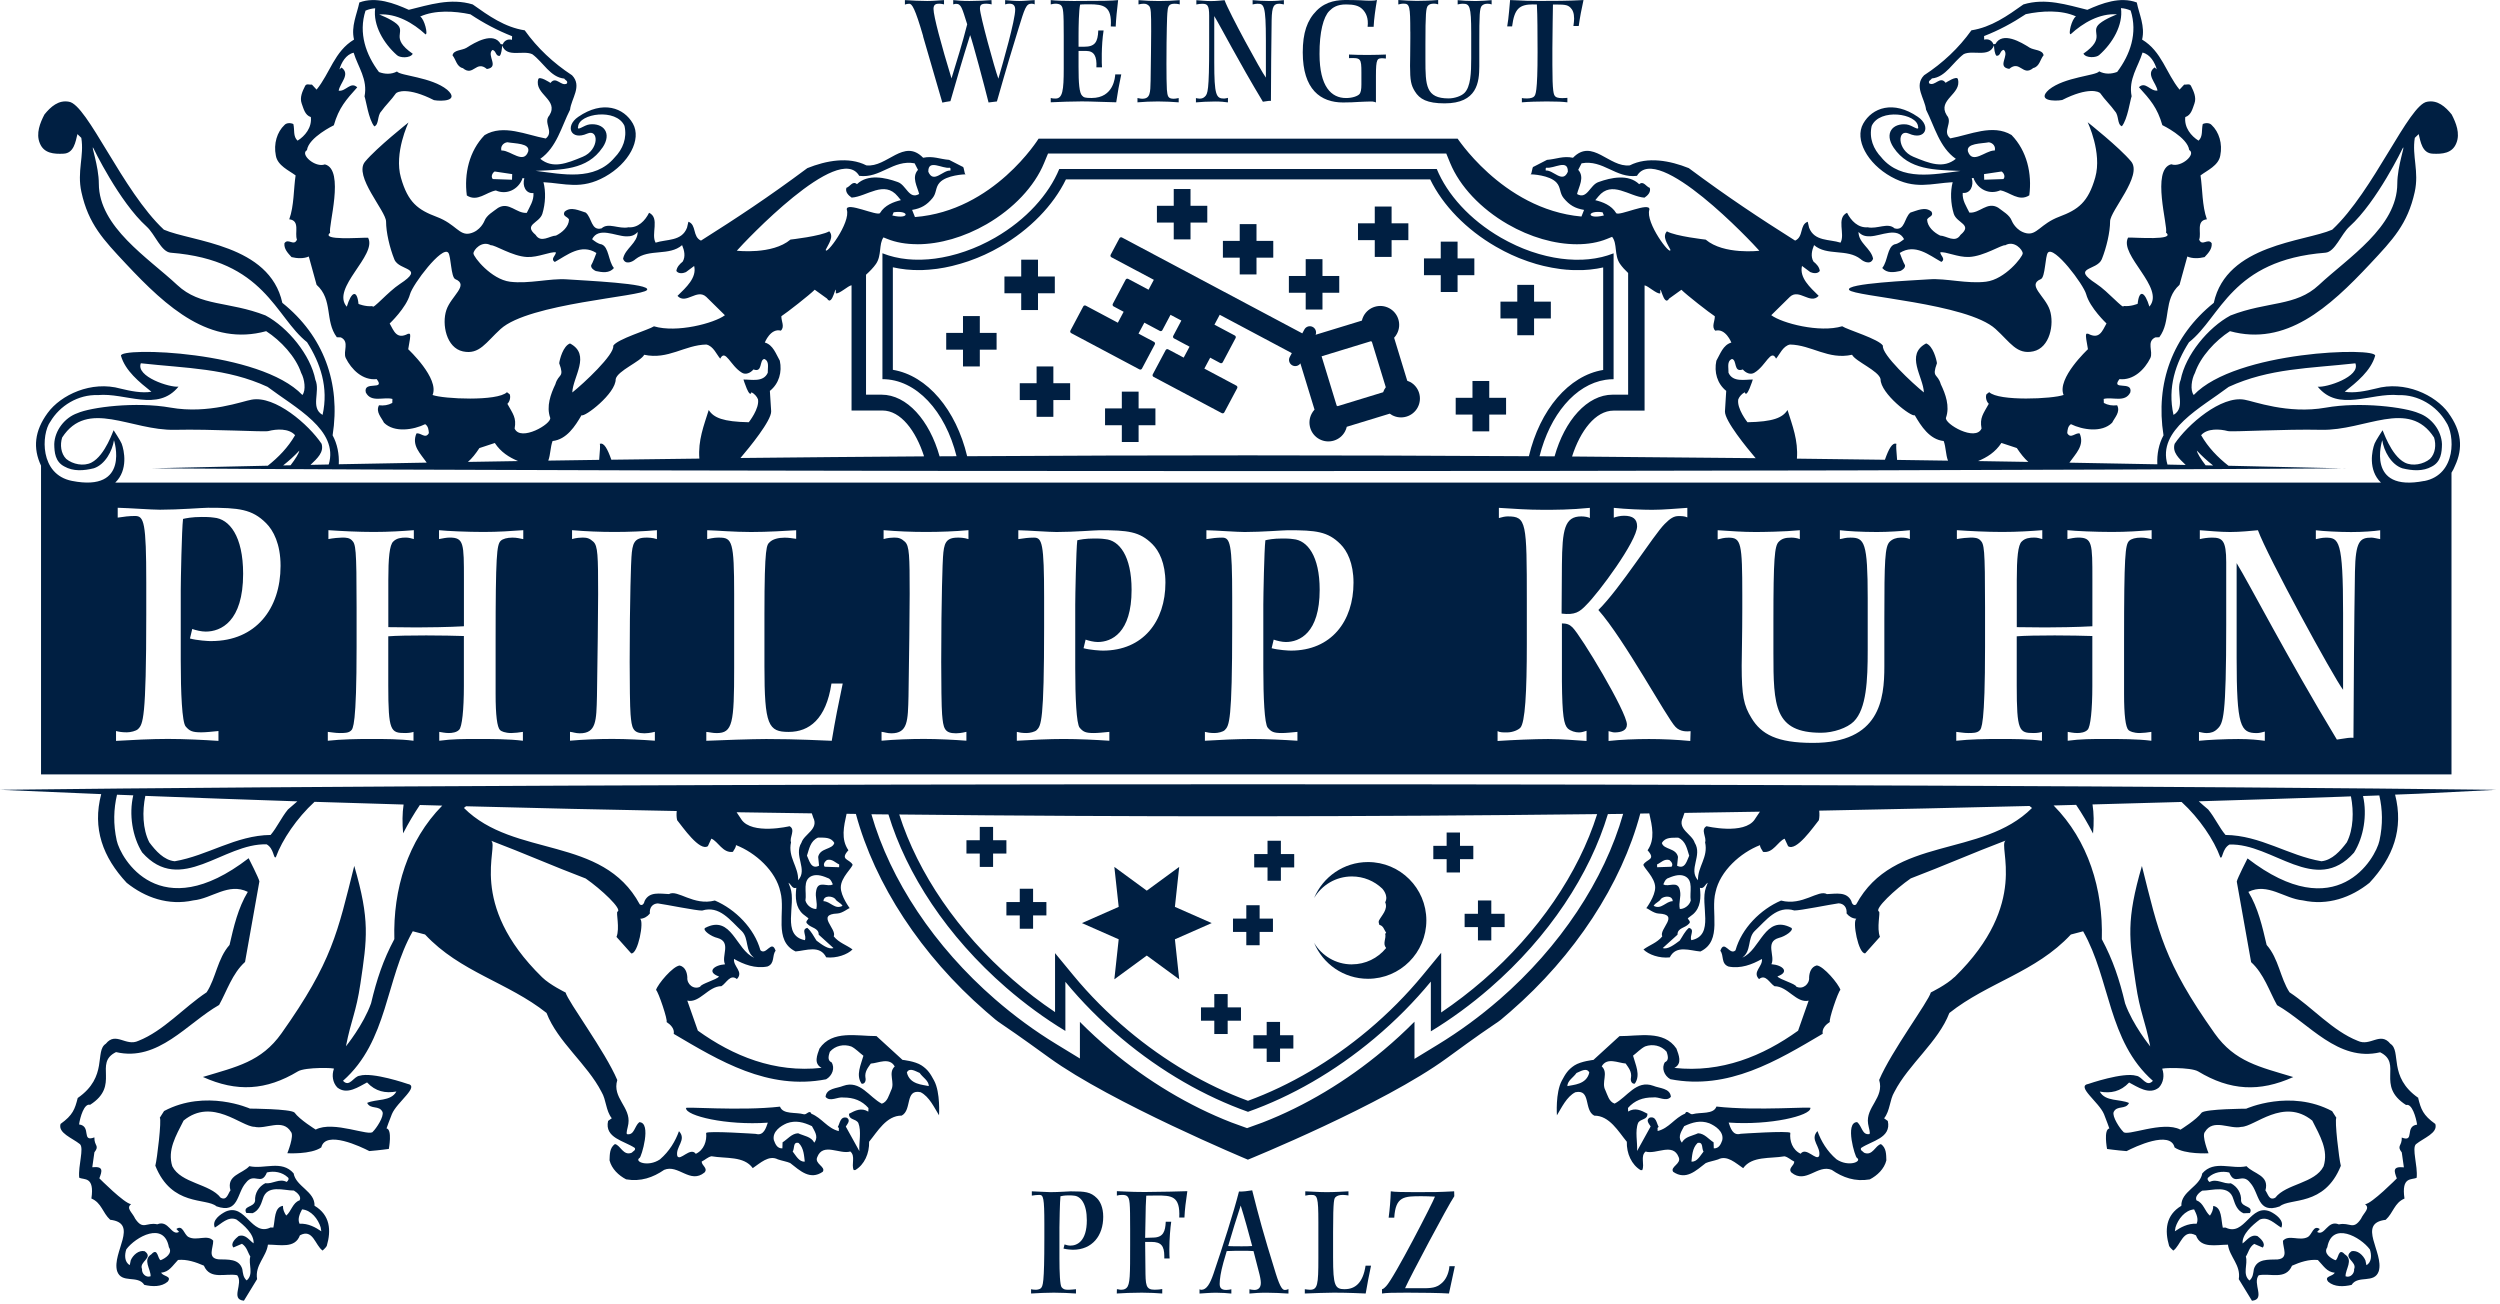 <svg xmlns="http://www.w3.org/2000/svg" fill="none" viewBox="0 0 535 279" height="279" width="535">
<g clip-path="url(#clip0_110_5)">
<path fill="#001F42" d="M239.4 201.01L238.47 209.57L245.41 204.49L252.35 209.57L251.43 201.01L259.3 197.54L251.43 194.07L252.35 185.52L245.41 190.6L238.47 185.52L239.4 194.07L231.53 197.54L239.4 201.01Z"></path>
<path fill="#001F42" d="M289.31 206.38C285.86 206.38 282.84 204.52 281.21 201.75C283.09 206.28 287.55 209.46 292.75 209.46C299.65 209.46 305.24 203.87 305.24 196.97C305.24 190.07 299.65 184.48 292.75 184.48C287.55 184.48 283.09 187.67 281.21 192.19C282.85 189.42 285.86 187.56 289.31 187.56C291.82 187.56 294.1 188.54 295.78 190.14C295.78 190.14 297.23 191.62 296.43 193.09C297.09 194.57 295.7 195.85 295.1 196.99C294.95 197.29 295.1 197.66 295.19 197.93C296.04 198.08 296.22 199.02 296.64 199.62L296.43 199.83C296.7 200.91 295.81 201.88 296.63 202.87L296.57 202.95C294.84 205.04 292.23 206.37 289.31 206.37V206.38Z"></path>
<path fill="#001F42" d="M271.25 188.48H274.11V185.63H276.96V182.77H274.11V179.92H271.25V182.77H268.4V185.63H271.25V188.48Z"></path>
<path fill="#001F42" d="M266.71 202.28H269.56V199.43H272.41V196.58H269.56V193.72H266.71V196.58H263.86V199.43H266.71V202.28Z"></path>
<path fill="#001F42" d="M313.43 198.4H316.28V201.25H319.14V198.4H321.99V195.55H319.14V192.7H316.28V195.55H313.43V198.4Z"></path>
<path fill="#001F42" d="M212.52 185.52V182.66H215.37V179.81H212.52V176.96H209.67V179.81H206.82V182.66H209.67V185.52H212.52Z"></path>
<path fill="#001F42" d="M257.01 218.43H259.86V221.28H262.72V218.43H265.57V215.58H262.72V212.73H259.86V215.58H257.01V218.43Z"></path>
<path fill="#001F42" d="M273.93 218.69H271.07V221.54H268.22V224.39H271.07V227.25H273.93V224.39H276.78V221.54H273.93V218.69Z"></path>
<path fill="#001F42" d="M309.58 186.71H312.44V183.86H315.29V181.01H312.44V178.16H309.58V181.01H306.73V183.86H309.58V186.71Z"></path>
<path fill="#001F42" d="M215.37 195.9H218.23V198.75H221.08V195.9H223.93V193.04H221.08V190.19H218.23V193.04H215.37V195.9Z"></path>
<path fill="#001F42" d="M517.55 234.97C510.98 230.43 513.99 224.9 511.53 223.36C509.38 220.69 507.27 224.02 504.56 222.74C499.17 220.61 494.88 215.61 489.96 212.35C487.97 209.33 487.65 205.14 485.06 202.22C484.15 198.31 483.24 194.3 481.15 190.86C485.28 188.83 488.83 192.31 492.79 192.68C498.15 193.87 503.15 192.06 507.07 188.92C512.12 183.5 514.43 177.38 512.55 170.05C515.32 169.94 517.49 169.86 517.49 169.86L534.18 169.02C403.2 167.44 130.95 167.44 0 169.02C7.21 169.34 14.43 169.65 21.66 169.94C19.72 177.31 22.03 183.47 27.11 188.92C31.03 192.06 36.03 193.87 41.39 192.68C45.35 192.3 48.9 188.82 53.03 190.86C50.94 194.31 50.02 198.31 49.12 202.22C46.53 205.13 46.21 209.33 44.22 212.35C39.3 215.61 35.01 220.61 29.62 222.74C26.92 224.02 24.8 220.68 22.65 223.36C20.19 224.9 23.2 230.43 16.63 234.97C16.03 237.35 15.59 238.64 12.96 240.52C12.37 242.47 15.44 243.51 17.11 244.85C18.02 245.74 16.7 249.44 16.95 252.02C17.96 252.57 20.27 251.64 19.56 256.48C21.76 257.42 21.92 259.51 23.58 261.03C29.82 261.76 23.91 268.02 25.06 272.01C25.99 274.79 29.49 272.77 30.88 274.96C32.58 275.36 34.55 275.43 35.88 274.28C36.87 273.03 34.89 273.21 34.49 272.34C36.21 272.23 36.95 270.8 38.1 269.63C39.99 269.44 41.94 270.11 43.63 270.85C44.98 273.99 48.29 272.39 50.76 272.9C52.16 274.66 49.21 278.08 52.2 278.35L55.02 273.73C54.52 270.71 56.99 268.99 57.34 266.35C59.91 266.35 63.14 267.24 64.18 264.36C66.98 262.83 67.45 266.53 69.04 267.62C69.39 267.29 69.75 266.96 69.93 266.62C70.9 263.31 70.68 260.04 67.31 258.03C67.42 254.94 63.34 253.95 62.83 251.09C60.28 248.17 56.6 250.27 53.36 249.56C51.84 251.23 48.41 251.45 49.32 254.74C48.79 255.41 48.55 257.03 47.21 256.3C44.91 253.3 38.72 253.25 36.87 249.58C35.79 246.11 37.63 243.09 39.29 239.8C45.43 234.78 51.64 241.13 54.47 241.14C56.93 241.74 60.49 239.25 62.27 242.23C63.02 243.03 61.49 246.79 61.49 246.79C61.49 246.79 66.56 247.1 68.76 245.54C69.66 241.79 77.26 245.41 79.03 246.33C81.26 246.15 83.21 245.87 83.21 245.87C83.21 245.87 84 241.7 82.72 241.48C82.72 241.48 83.37 239.6 83.86 238.43C84.95 235.8 89.98 232.42 87.18 231.94C87.18 231.94 79.72 229.36 76.95 230.21C75.66 230.34 74.8 232.8 73.4 231.29C83.05 222.79 82.48 209.55 88.33 199.29C89.18 199.49 90.11 199.78 90.96 199.98C98.48 208.05 108.7 210.21 116.96 216.77C119.32 222.94 125.67 227.71 128.72 233.66C129.77 235.41 129.61 237.64 130.92 239.31L130.13 239.88C129.32 243.54 133.58 244.12 135.85 245.66C136.09 246.18 135.48 246.33 135.21 246.67C133.38 247.46 132.78 245.04 131.59 244.83C130.45 245.65 130.49 247.02 130.44 248.31C130.89 250.13 132.39 251.55 133.99 252.38C137.14 252.92 139.75 251.98 142.13 250.35C145.17 249.08 147.68 253.46 150.77 250.91C151.57 249.99 150.14 249.43 150.16 248.57C150.86 248.25 151.48 247.59 152.26 247.44C155.33 247.98 159.21 247.34 161.09 249.98C162.67 248.92 164.53 247.1 166.47 248.11C167.32 248.4 168.51 248.61 169.1 248.89C171.19 250.51 173.34 252.64 176.07 250.76C176.79 249.67 174.24 249.07 174.89 247.63C176.12 244.41 179.71 247.11 181.97 246.42C183.14 247.41 182.13 249.17 182.69 250.39H183.03C184.96 249.27 186.07 246.82 185.99 244.33C187.78 242.16 189.7 238.71 192.96 238.74C195.23 237.53 193.59 233.01 197 233.73C198.86 234.65 199.97 237.09 200.95 238.67C200.95 238.67 201.28 233.82 199.9 231.25C199.12 229.8 198.58 228.9 197.2 227.99C195.82 227.08 193.13 226.81 193.13 226.81L187.56 221.72C183.44 221.75 178.09 220.36 175.37 224.39C174.89 225.74 174.06 227.6 175.82 228.52C165.75 229.63 156.87 225.97 149.34 220.56L147.08 214.13C149.72 214.74 151.56 211.03 154.39 211.04C155.44 210.39 156.28 208.36 157.7 209.52C159.21 207.94 156.85 206.83 157.08 205.21C159.18 206.4 161.64 207.34 164.23 206.83C165.88 206.2 165.17 204.46 165.98 203.46C165.12 200.94 163.97 204.59 162.73 203.35C161.43 198.67 157.37 194.58 152.98 192.71C148.39 193.92 145 190.28 143.16 191.33C141.19 191.26 138.98 190.75 137.96 192.78C137.85 193.38 137.41 193.96 136.9 193.52C128.93 178.74 110.06 183.66 99.28 172.9C99.43 172.77 99.58 172.66 99.73 172.54C114.74 172.94 129.77 173.28 144.82 173.56C144.75 174.22 144.76 174.91 144.91 175.52C146.06 176.93 149.73 182.3 151.49 181.07L152.23 179.47C153.67 180.04 154.69 182.64 156.85 182.29C157.04 181.87 157.48 181.45 157.5 180.85C161.65 182.45 166.06 186.38 167.01 190.88C168.15 195.12 165.45 201.29 170.25 203.61C172.49 203.43 175.45 202.16 176.81 204.87C179.03 205.12 181.38 204.26 182.44 203.18C181.1 202.19 179.57 201.79 178.42 200.38C179.16 198.78 174.54 195.69 179.2 195.49C180.32 195.44 181.64 194.28 181.84 194.35C181.84 194.35 179.91 191.78 179.93 189.89C179.93 187.75 182.51 185.61 182.45 185.01C181.72 183.78 179.68 184.03 181.56 181.95C179.92 179.58 180.58 176.83 181.17 174.15C181.83 174.15 182.5 174.17 183.16 174.18C187.21 189.23 197.18 204.45 210.92 216.39C215.19 220.1 211.27 216.73 224.52 226.34C237.77 235.96 267.05 248.17 267.05 248.17C267.05 248.17 296.06 236.37 309.64 226.43C323.22 216.49 318.95 220.2 323.22 216.49C337.02 204.5 347.01 189.21 351.02 174.1C351.66 174.1 352.31 174.08 352.95 174.07C353.55 176.79 354.24 179.57 352.58 181.96C354.45 184.04 352.42 183.79 351.69 185.02C351.62 185.62 354.2 187.76 354.21 189.9C354.22 191.79 352.3 194.36 352.3 194.36C352.51 194.28 353.82 195.45 354.94 195.5C359.59 195.7 354.97 198.79 355.72 200.39C354.57 201.8 353.04 202.2 351.7 203.19C352.77 204.27 355.11 205.13 357.33 204.88C358.69 202.17 361.65 203.44 363.89 203.62C368.7 201.31 366 195.14 367.13 190.89C368.09 186.39 372.49 182.46 376.64 180.86C376.66 181.46 377.1 181.87 377.29 182.3C379.45 182.65 380.47 180.04 381.91 179.48L382.65 181.08C384.41 182.31 388.08 176.94 389.23 175.53C389.38 174.89 389.39 174.17 389.31 173.48C404.34 173.2 419.34 172.85 434.32 172.48C434.5 172.62 434.68 172.76 434.85 172.91C424.07 183.67 405.21 178.75 397.23 193.53C396.73 193.97 396.28 193.39 396.17 192.79C395.16 190.76 392.94 191.27 390.97 191.34C389.13 190.29 385.74 193.93 381.15 192.72C376.76 194.59 372.7 198.68 371.4 203.36C370.16 204.6 369 200.95 368.15 203.47C368.96 204.47 368.24 206.21 369.9 206.84C372.49 207.35 374.95 206.41 377.05 205.22C377.28 206.84 374.92 207.96 376.43 209.53C377.85 208.37 378.69 210.39 379.74 211.05C382.57 211.04 384.42 214.75 387.05 214.14L384.79 220.57C377.26 225.98 368.38 229.64 358.31 228.53C360.08 227.61 359.24 225.75 358.76 224.4C356.05 220.37 350.69 221.76 346.57 221.73L341 226.82C341 226.82 338.32 227.1 336.93 228C335.55 228.91 335.01 229.8 334.23 231.26C332.84 233.83 333.18 238.68 333.18 238.68C334.15 237.1 335.27 234.66 337.13 233.74C340.54 233.02 338.89 237.54 341.17 238.75C344.43 238.72 346.35 242.17 348.14 244.34C348.06 246.83 349.17 249.28 351.1 250.41H351.44C352 249.18 350.99 247.41 352.16 246.43C354.41 247.13 358.01 244.43 359.24 247.64C359.89 249.07 357.34 249.68 358.06 250.77C360.79 252.65 362.94 250.51 365.03 248.9C365.62 248.62 366.81 248.41 367.66 248.12C369.6 247.11 371.46 248.93 373.04 249.99C374.92 247.35 378.8 247.99 381.87 247.45C382.65 247.6 383.27 248.26 383.97 248.58C384 249.44 382.56 250 383.36 250.92C386.45 253.47 388.96 249.09 392 250.36C394.37 252 396.98 252.93 400.14 252.39C401.74 251.56 403.24 250.14 403.68 248.32C403.64 247.03 403.68 245.66 402.53 244.84C401.34 245.05 400.73 247.48 398.91 246.68C398.64 246.35 398.03 246.19 398.27 245.67C400.53 244.13 404.8 243.55 403.99 239.89L403.2 239.32C404.51 237.64 404.35 235.42 405.4 233.67C408.45 227.73 414.8 222.96 417.16 216.78C425.42 210.23 435.64 208.07 443.16 199.99C444.01 199.79 444.94 199.5 445.79 199.3C451.64 209.57 451.07 222.8 460.72 231.3C459.31 232.81 458.46 230.35 457.17 230.22C454.4 229.37 446.94 231.95 446.94 231.95C444.14 232.43 449.17 235.81 450.26 238.44C450.74 239.62 451.4 241.49 451.4 241.49C450.12 241.71 450.91 245.88 450.91 245.88C450.91 245.88 452.85 246.16 455.09 246.34C456.86 245.42 464.46 241.81 465.36 245.55C467.56 247.1 472.63 246.8 472.63 246.8C472.63 246.8 471.11 243.03 471.85 242.24C473.63 239.26 477.19 241.75 479.65 241.15C482.48 241.14 488.69 234.79 494.83 239.81C496.49 243.1 498.33 246.12 497.25 249.59C495.41 253.26 489.21 253.31 486.91 256.31C485.57 257.04 485.33 255.42 484.8 254.75C485.71 251.46 482.27 251.24 480.76 249.57C477.53 250.29 473.85 248.18 471.29 251.1C470.79 253.95 466.71 254.95 466.81 258.04C463.45 260.04 463.22 263.31 464.19 266.63C464.37 266.97 464.73 267.3 465.08 267.63C466.67 266.54 467.14 262.84 469.94 264.37C470.98 267.25 474.21 266.37 476.78 266.36C477.13 269.01 479.59 270.72 479.1 273.74L481.92 278.36C484.91 278.09 481.96 274.67 483.36 272.91C485.83 272.39 489.14 274 490.49 270.86C492.18 270.11 494.13 269.45 496.02 269.64C497.18 270.8 497.91 272.23 499.63 272.35C499.23 273.22 497.25 273.03 498.24 274.29C499.57 275.45 501.54 275.37 503.24 274.97C504.62 272.78 508.13 274.8 509.06 272.02C510.21 268.03 504.3 261.78 510.54 261.04C512.2 259.52 512.37 257.43 514.56 256.49C513.85 251.65 516.16 252.58 517.17 252.03C517.42 249.45 516.1 245.75 517.01 244.86C518.68 243.51 521.75 242.48 521.16 240.53C518.52 238.65 518.08 237.36 517.49 234.98H517.55V234.97ZM196.81 229.61C197.46 230.58 198.73 231.22 198.77 232.42C197.5 232.12 194.66 232.11 194.07 229.51C194.63 228.33 196.05 229.32 196.81 229.61ZM169.63 246.43C170.08 245.85 169.63 244.28 170.9 244.59C172.06 245.66 172.08 247.55 172.22 248.58C171.01 248.71 170.29 247.23 169.64 246.43H169.63ZM174.43 244.28L174.25 244.53C173.61 243.22 171.99 243.08 170.8 242.52C169.43 242.56 168.52 243.81 167.47 244.46L167.43 245.75C166.31 245.8 165.92 244.84 165.6 243.97C165.23 242.16 167.08 240.93 168.38 240.38C170.29 239.68 171.99 240.16 173.76 241C174.24 241.96 175.14 243.11 174.42 244.28H174.43ZM105.05 179.9C112.25 182.64 118.14 185.26 125.34 188C128.61 190.26 133.27 194.61 132.14 195.09C131.79 195.25 132.68 198.64 131.93 200.5L135.08 204.03C136.53 204.25 137.9 197.09 136.97 196.63C137.83 196.57 138.53 196.17 139.07 195.5C138.94 194.21 139.66 193.37 140.78 193.33C142.49 193.56 149.13 194.91 150.25 194.86C153.98 193.7 156.27 196.96 158.76 199.28C160.33 200.88 159.38 203.51 161.39 204.95C157.5 203.36 156.57 195.6 150.89 198.58C150.27 199.07 152.2 200.43 153.56 200.73C156.62 201.61 154.28 204.62 155.16 206.36C152.75 206.53 151.16 208.02 153.87 208.97C153.42 209.64 149.95 210.55 149.85 211.15C148.45 211.87 146.95 210.62 147.09 209.16C147.04 208.13 146.65 206.92 145.46 206.62C144 206.74 140.78 210.57 140.39 211.85C140.89 212.21 142.99 218.46 142.64 218.71C143.48 219.25 144.39 220.14 144.18 221.25C153.93 227 164.34 233.37 176.78 230.97C178.09 230.24 178.75 228.55 177.94 227.32C176.93 226.94 177.4 225.67 177.59 225.08C178.75 223.75 180.57 223.38 182.18 223.95C183.11 224.41 183.93 225.3 184.77 225.93C184.27 227.8 183.08 230.08 184.39 231.92C185.07 232.03 185.36 231.27 185.21 230.66C185 229.37 185.71 228.53 186.35 227.61C187.98 227.5 190.34 226.2 191.47 228.22C189.96 229.63 191.61 231.66 190.69 233.34C190.23 234.35 189.92 235.8 188.71 236.19C186.01 234.81 184.08 231.05 180.44 232.38C179.13 232.93 176.82 232.85 176.67 234.74C177.66 235.89 179.24 234.66 180.52 234.87C182.67 234.86 184.44 235.52 185.85 237.12L185.82 237.89C184.31 236.98 183.08 237.62 181.69 238.35C181.64 239.72 183.11 239.34 183.68 240.31C184.39 242.05 183.79 244.52 183.9 246.33L181 241.08C181.36 240.49 182.08 239.75 181.24 239.2C179.79 238.81 179.74 240.44 179.28 241.19C179.7 241.38 179.43 241.71 179.51 242.06C177.04 241.46 175.92 239.27 173.64 238.34C173.24 237.38 172.6 238.65 172.01 238.45C170.31 237.96 167.55 238.55 166.92 236.82C158.31 237.81 145.81 236.7 146.82 237.17C146.76 238.76 155.37 240.88 164.31 240.25C163.93 241.35 163.44 243.14 161.74 242.65C161.74 242.65 151.47 241.95 151.11 242.45C151.31 244.17 150.64 246.12 148.9 246.92C147.75 245.34 145.5 248.6 144.94 247.38C144.5 245.39 147.03 243.93 145.3 242.07C144.54 244.19 143.26 246.37 141.23 248.11C138.68 249.82 135.64 248.6 136.87 247.79C137.22 247.72 139.54 240.16 136.8 240.15C135.74 241.06 135.76 242.94 134.22 242.72C133.88 242.62 134.35 241.35 134.47 240.5C135.02 236.91 130.94 234.95 132.1 231.13C129.48 224.95 121.57 214.39 121.04 212.4C121.04 212.4 117.68 210.77 116.01 209.13C99.82 193.32 106.86 181.18 105.11 179.92L105.05 179.9ZM31.11 170.32C41.93 170.74 52.77 171.13 63.63 171.49C62.97 172.08 62.31 172.66 61.62 173.23C60.19 174.98 59.26 177.1 57.91 178.68C50.44 178.76 44.46 183.1 37.38 184.31C35.07 184.06 33.34 182.11 31.95 180.26C30.51 177.43 30.43 173.6 31.1 170.32H31.11ZM34.41 269.68C33.73 269.57 33.82 266.83 32.4 268.41C30.47 269.63 32.29 271.58 32.23 273.12C31.19 273.51 30.28 272.45 30.4 271.6C29.68 269.95 32.97 269.2 30.96 267.76C29.68 267.46 28.44 268.61 27.98 269.71L27.77 270.73C26.59 270.09 26.65 268.46 27.03 267.36C29.01 264.68 35.13 261.29 36.14 266.9C37.04 268.22 35.37 269.28 34.41 269.67V269.68ZM64.64 258.81C66.61 258.96 68.08 260.9 68.62 262.64L68.76 263.5C67.58 262.69 65.99 261.77 64.1 261.88C63.62 260.83 64.17 259.73 64.64 258.81ZM84.39 200.97C82 205.43 80.62 209.59 79.41 214.7C77.78 219.31 74.03 223.91 74.03 223.91C75.16 218.13 76.2 216.73 77.13 210.49C78.57 200.76 79.19 196.95 75.81 185.3C72.24 199.49 71.15 205.73 60.25 221.12C55.91 227.25 50.6 228.29 43.42 230.47C50.66 233.74 56.95 233.37 63.76 229.27C65.35 228.32 71.95 228.49 71.45 228.74C70.97 230.1 71.18 231.65 72.17 232.71C74.25 234.41 76.81 232.53 78.55 231.64C80.37 233.59 82.5 234.01 84.83 233.58C83.64 235.77 80.49 235.14 78.57 236.02C79.29 237.5 81.13 236.45 81.85 237.94C82.24 238.9 80.52 241.5 79.81 242.16C79.25 243.34 71.34 239.73 67.56 241.73C67.56 241.73 64.08 239.58 63.02 238.08C62.1 237.28 53.49 237.24 53.49 237.24C53.49 237.24 44.07 233 35.11 237.76L34.2 239.19C34.61 239.63 33.63 248.01 33.24 249.46C36.75 258.26 44.15 256.28 46.32 258.15C51.15 259.86 50.64 255.3 52.6 253.14C54.4 250.72 55.9 253.94 57.12 250.9C58.68 250.53 60.38 250.84 61.54 251.91C61.96 252.18 61.69 252.69 61.34 252.93C59.74 252.1 58.4 253.43 56.78 253.2C55.38 253.92 54.48 255.35 54.59 256.98C54.37 258.43 51.9 258 52.7 259.57L54.07 259.62C55.37 259.07 55.85 257.79 56.23 256.61C57.12 253.38 60.75 254.8 62.9 254.78C63.66 255.24 64.57 256.13 64.11 256.88C62.63 257.34 62.31 259.31 61.25 260.13C60.84 259.52 60.52 258.82 60.55 258.05C58.65 258.33 58.9 261 58.5 262.7L57.9 262.68C53.8 264.68 52.59 257.43 48.33 259.26C47.19 259.82 45.26 261.13 45.98 262.7C47.38 261.89 48.81 260.22 50.59 260.97C52.18 262.14 54.42 264.11 54.27 266.08C53.27 265.36 52.54 264.05 51.07 264.51C50.45 265.01 49.21 266.08 49.95 266.96L51.78 266.17C52.87 266.89 53 268.02 53.57 268.89C53.09 270.5 54.38 272.69 52.79 274.01C52.04 273.38 51.99 272.44 51.85 271.57C51.15 269.31 48.75 269.57 46.78 269.5C44.3 269.24 45.66 267.06 45.63 265.51C44.39 264.09 42.11 265.64 40.34 264.72C39.33 264.17 39.15 262.02 37.74 263L38.32 263.62C36.66 264.59 36.1 260.97 33.66 262C31.28 261.49 30.65 263.35 28.93 260.8C28.29 259.4 26.91 258.58 28.06 257.68C26.69 257.63 21.26 252.16 21.26 252.16C21.83 250.64 22.24 249.54 19.75 249.79L20.2 246.6C21.37 245.1 20.14 245.29 20.2 243.4C17.33 244.5 19.65 240.99 16.92 240.63C17.14 239.09 18.01 236.05 19.28 236.43C25.82 232.26 19.94 227.55 24.83 225.15C33.85 227.27 40.07 218.94 46.89 215.06C48.54 212.11 49.7 208.33 52.44 205.86L55.51 188.62C55.44 188.02 53.21 183.66 53.21 183.66C34.13 198.37 25.81 183.64 24.98 179.88C24.2 176.34 24.33 173.08 25.04 170.07C26.2 170.12 27.36 170.16 28.52 170.2C27.56 174.29 28.33 179.07 30.42 182.42C38.67 191.72 47.81 180.37 57.07 180.69C58.67 181.6 58.5 183.91 59.04 183.42C60.38 179.72 63.52 175.07 67.31 171.59C73.66 171.79 80.01 171.98 86.37 172.17C86.09 174.06 86.07 176.09 86.27 178.33C87.38 176.18 88.58 174.16 89.85 172.27C91.45 172.32 93.05 172.36 94.64 172.4C87.27 179.9 84.09 190.27 84.39 200.95V200.97ZM174.7 194.52C173.84 194.57 172.67 193.85 172.36 192.72C172.68 190.93 171.66 188.32 173.74 187.45C174.96 186.98 176.31 187.54 177.41 188.01C177.91 188.37 177.98 188.8 178.23 189.24C177.17 189.97 175.09 188.27 174.67 190.57C174.36 192.02 175.01 193.07 174.7 194.52ZM176.48 185.48C176.07 184.95 176.52 184.36 176.96 184.04C178.08 183.73 178.74 184.62 179.59 184.99L179.57 185.59L176.49 185.48H176.48ZM178.54 180.4C178.14 181.85 175.5 181.41 175.09 183.37L175.28 185.26C173.53 186.14 173.18 184.07 172.69 183.11C173.17 181.67 173.4 179.96 175.06 179.24C176.35 179.28 177.81 179.08 178.54 180.39V180.4ZM158.65 175.34C158.3 174.81 157.96 174.31 157.63 173.82C162.99 173.91 168.36 173.99 173.72 174.06C173.82 174.35 173.94 174.63 174.02 174.93C175.3 177.46 172.09 178.47 171.51 180.33C169.78 183.1 172.94 186.04 170.8 188.37C170.9 185.46 168.57 183.49 169.28 180.25C168.89 179.2 170.32 177.54 168.97 176.81C168.97 176.81 160.89 178.73 158.64 175.34H158.65ZM178.36 202.88C177.32 203.27 175.81 202.11 174.73 201.29C174.08 200.32 173.68 199.36 172.76 198.56C171.38 198.94 172.7 200.19 172.24 201.2C167.13 200.17 170.45 193.59 169.12 189.94L168.73 188.9C169.32 189.26 169.54 190.3 170.41 189.99C170.16 192.13 170.26 194.19 171.84 195.62L173.01 196.52C172.91 196.86 172.21 197.26 172.79 197.71C173.53 198.59 175.25 198.57 175.2 200.02L178.36 202.88ZM180.3 193.85C178.64 194.73 177.76 192.9 176.22 192.85C176.26 191.56 178.06 191.71 178.72 192.34C179.12 193.04 179.89 193.15 180.3 193.85ZM341.79 174.22C337.83 186.84 329.17 199.55 317.44 209.74C314.56 212.24 311.53 214.56 308.41 216.67V203.9L304.51 208.64C301.03 212.87 297.07 216.86 292.74 220.49C284.87 227.09 276.01 232.3 267.07 235.57C258.13 232.29 249.26 227.09 241.4 220.49C237.1 216.88 233.15 212.91 229.68 208.7L225.78 203.97V216.59C222.64 214.48 219.61 212.16 216.73 209.65C205.06 199.5 196.43 186.87 192.44 174.3C242.21 174.85 292.09 174.81 341.8 174.22H341.79ZM320.86 213.91C316.73 217.5 312.32 220.73 307.73 223.53L302.7 226.6V218.64C300.6 220.75 298.4 222.79 296.09 224.72C288.16 231.38 279.25 236.7 270.21 240.21L266.87 241.42L263.54 240.21C254.5 236.7 245.59 231.37 237.66 224.72C235.37 222.8 233.18 220.78 231.1 218.69V226.52L226.07 223.45C221.47 220.65 217.05 217.41 212.92 213.82C199.97 202.57 190.52 188.34 186.48 174.25C187.7 174.25 188.91 174.27 190.13 174.29C194.01 187.06 202.64 200.33 215.29 211.33C219.38 214.88 223.64 217.98 227.99 220.62V210.11C231.48 214.35 235.49 218.41 239.99 222.19C248.57 229.39 257.88 234.66 267.05 237.92V237.94H267.09V237.92C276.27 234.67 285.57 229.39 294.15 222.19C298.67 218.4 302.7 214.31 306.2 210.06V220.71C310.54 218.07 314.8 214.97 318.88 211.42C331.58 200.38 340.23 187.04 344.09 174.21C345.18 174.21 346.27 174.19 347.35 174.17C343.34 188.32 333.87 202.61 320.86 213.92V213.91ZM359.12 179.25C360.78 179.97 361.01 181.67 361.49 183.12C361.01 184.08 360.65 186.15 358.9 185.27L359.09 183.38C358.68 181.42 356.04 181.86 355.64 180.41C356.37 179.1 357.83 179.3 359.12 179.26V179.25ZM361.82 192.72C361.52 193.84 360.34 194.57 359.48 194.52C359.17 193.07 359.82 192.02 359.51 190.57C359.09 188.27 357 189.97 355.95 189.24C356.19 188.8 356.26 188.37 356.77 188.01C357.87 187.54 359.22 186.98 360.44 187.45C362.53 188.32 361.51 190.93 361.82 192.72ZM357.23 184.04C357.67 184.37 358.12 184.95 357.71 185.48L354.63 185.59L354.61 184.99C355.45 184.62 356.11 183.74 357.24 184.04H357.23ZM353.88 193.85C354.28 193.15 355.05 193.04 355.46 192.34C356.12 191.72 357.92 191.57 357.96 192.85C356.42 192.9 355.54 194.73 353.88 193.85ZM365.07 189.94C363.74 193.59 367.06 200.17 361.95 201.2C361.49 200.19 362.82 198.94 361.43 198.56C360.51 199.36 360.12 200.32 359.46 201.29C358.38 202.1 356.87 203.27 355.83 202.88L358.99 200.02C358.94 198.56 360.65 198.59 361.4 197.71C361.98 197.26 361.28 196.85 361.18 196.52L362.35 195.62C363.93 194.19 364.03 192.13 363.78 189.99C364.65 190.3 364.87 189.27 365.46 188.9L365.07 189.94ZM375.53 175.34C373.28 178.73 365.2 176.81 365.2 176.81C363.85 177.54 365.28 179.21 364.89 180.25C365.61 183.48 363.27 185.46 363.37 188.37C361.23 186.04 364.39 183.1 362.66 180.33C362.08 178.46 358.87 177.46 360.15 174.93C360.24 174.6 360.37 174.28 360.48 173.96C365.86 173.88 371.24 173.79 376.62 173.7C376.26 174.23 375.9 174.77 375.52 175.34H375.53ZM335.41 232.43C335.45 231.23 336.72 230.58 337.37 229.62C338.13 229.34 339.55 228.34 340.11 229.52C339.51 232.12 336.68 232.13 335.41 232.43ZM361.97 248.58C362.1 247.55 362.12 245.66 363.29 244.59C364.57 244.29 364.11 245.85 364.56 246.43C363.9 247.23 363.18 248.71 361.98 248.58H361.97ZM368.58 243.97C368.27 244.84 367.87 245.8 366.75 245.75L366.71 244.46C365.66 243.81 364.76 242.55 363.38 242.52C362.2 243.08 360.57 243.22 359.93 244.53L359.75 244.28C359.02 243.1 359.93 241.96 360.41 241C362.18 240.17 363.88 239.68 365.79 240.38C367.09 240.94 368.94 242.16 368.57 243.97H368.58ZM418.23 209.11C416.56 210.75 413.2 212.38 413.2 212.38C412.67 214.37 404.76 224.93 402.14 231.11C403.3 234.93 399.22 236.89 399.77 240.48C399.89 241.33 400.36 242.6 400.02 242.7C398.48 242.92 398.5 241.04 397.44 240.13C394.7 240.14 397.02 247.7 397.37 247.77C398.6 248.59 395.55 249.81 393.01 248.09C390.98 246.36 389.7 244.17 388.94 242.05C387.2 243.91 389.74 245.37 389.3 247.36C388.74 248.58 386.49 245.31 385.34 246.9C383.6 246.1 382.93 244.15 383.13 242.43C382.77 241.93 372.5 242.63 372.5 242.63C370.8 243.12 370.31 241.33 369.93 240.23C378.87 240.86 387.48 238.74 387.42 237.15C388.43 236.69 375.93 237.79 367.32 236.8C366.69 238.54 363.93 237.95 362.23 238.43C361.64 238.62 360.99 237.36 360.6 238.32C358.32 239.26 357.2 241.44 354.73 242.04C354.8 241.69 354.53 241.36 354.96 241.17C354.5 240.42 354.45 238.78 353 239.18C352.16 239.73 352.87 240.47 353.24 241.06L350.34 246.31C350.45 244.5 349.85 242.03 350.56 240.29C351.13 239.33 352.6 239.7 352.55 238.33C351.15 237.6 349.93 236.96 348.42 237.87L348.39 237.1C349.79 235.5 351.57 234.84 353.72 234.85C355 234.63 356.59 235.87 357.57 234.72C357.42 232.84 355.11 232.92 353.8 232.36C350.15 231.03 348.22 234.78 345.53 236.17C344.32 235.78 344.01 234.33 343.55 233.32C342.63 231.63 344.28 229.6 342.77 228.2C343.9 226.19 346.26 227.48 347.89 227.59C348.52 228.51 349.24 229.34 349.03 230.64C348.88 231.25 349.16 232.01 349.85 231.9C351.16 230.05 349.96 227.78 349.47 225.91C350.31 225.28 351.13 224.39 352.06 223.93C353.67 223.36 355.48 223.72 356.65 225.06C356.84 225.65 357.31 226.92 356.3 227.3C355.49 228.53 356.14 230.22 357.46 230.95C369.9 233.35 380.31 226.98 390.06 221.23C389.85 220.12 390.76 219.23 391.6 218.69C391.25 218.45 393.35 212.19 393.85 211.83C393.46 210.56 390.24 206.72 388.78 206.6C387.59 206.9 387.2 208.11 387.15 209.14C387.29 210.6 385.79 211.85 384.39 211.13C384.29 210.53 380.82 209.62 380.37 208.95C383.08 208 381.49 206.51 379.08 206.34C379.96 204.59 377.63 201.58 380.68 200.71C382.04 200.4 383.97 199.05 383.35 198.56C377.67 195.58 376.74 203.34 372.85 204.93C374.86 203.49 373.91 200.86 375.48 199.26C377.97 196.94 380.26 193.69 383.99 194.84C385.11 194.89 391.75 193.54 393.46 193.31C394.58 193.36 395.29 194.19 395.17 195.48C395.71 196.15 396.41 196.55 397.27 196.61C396.34 197.07 397.71 204.23 399.16 204.01L402.31 200.48C401.56 198.62 402.45 195.23 402.1 195.07C400.97 194.59 405.63 190.24 408.9 187.98C416.09 185.24 421.99 182.62 429.19 179.88C427.43 181.14 434.48 193.28 418.29 209.09L418.23 209.11ZM500.8 170.51C500.8 170.51 501.71 170.47 503.1 170.42C503.74 173.68 503.64 177.46 502.22 180.26C500.83 182.11 499.09 184.06 496.79 184.31C489.71 183.1 483.73 178.76 476.26 178.68C474.92 177.1 473.99 174.98 472.55 173.23C471.86 172.66 471.2 172.07 470.54 171.48C480.64 171.17 490.73 170.86 500.79 170.51H500.8ZM470.08 261.88C468.19 261.77 466.59 262.69 465.42 263.5L465.56 262.64C466.1 260.91 467.58 258.97 469.54 258.81C470 259.74 470.55 260.83 470.08 261.88ZM506.41 270.74L506.2 269.72C505.73 268.62 504.49 267.46 503.22 267.77C501.21 269.21 504.5 269.95 503.78 271.61C503.89 272.46 502.99 273.53 501.95 273.13C501.89 271.59 503.71 269.64 501.78 268.42C500.35 266.84 500.45 269.58 499.77 269.69C498.81 269.29 497.14 268.24 498.04 266.92C499.05 261.31 505.17 264.7 507.15 267.38C507.53 268.48 507.59 270.11 506.41 270.75V270.74ZM513.98 243.42C514.05 245.31 512.82 245.12 513.98 246.62L514.43 249.81C511.93 249.55 512.35 250.65 512.92 252.18C512.92 252.18 507.49 257.66 506.12 257.7C507.27 258.6 505.89 259.43 505.25 260.82C503.54 263.37 502.91 261.5 500.52 262.02C498.08 260.99 497.52 264.61 495.86 263.64L496.44 263.02C495.03 262.04 494.85 264.19 493.84 264.74C492.07 265.66 489.79 264.11 488.55 265.53C488.52 267.08 489.88 269.26 487.4 269.52C485.43 269.59 483.02 269.33 482.33 271.59C482.19 272.45 482.14 273.4 481.39 274.03C479.8 272.71 481.1 270.52 480.61 268.91C481.18 268.03 481.31 266.91 482.4 266.19L484.23 266.98C484.97 266.1 483.73 265.02 483.11 264.53C481.64 264.07 480.91 265.38 479.91 266.1C479.76 264.13 482 262.17 483.59 260.99C485.37 260.24 486.8 261.91 488.2 262.72C488.92 261.15 486.99 259.84 485.85 259.28C481.58 257.46 480.38 264.71 476.28 262.7L475.68 262.72C475.28 261.02 475.53 258.35 473.63 258.07C473.66 258.84 473.34 259.54 472.93 260.15C471.87 259.33 471.55 257.37 470.07 256.9C469.62 256.15 470.53 255.25 471.28 254.8C473.42 254.81 477.06 253.4 477.95 256.63C478.34 257.82 478.81 259.09 480.11 259.64L481.48 259.59C482.28 258.02 479.81 258.45 479.59 257C479.7 255.37 478.8 253.94 477.4 253.22C475.78 253.45 474.44 252.12 472.84 252.95C472.49 252.7 472.22 252.2 472.64 251.93C473.8 250.86 475.51 250.54 477.06 250.92C478.28 253.97 479.78 250.74 481.58 253.16C483.54 255.32 483.03 259.89 487.86 258.17C490.03 256.29 497.43 258.28 500.94 249.48C500.55 248.03 499.57 239.66 499.98 239.21L499.07 237.78C490.11 233.02 480.69 237.26 480.69 237.26C480.69 237.26 472.07 237.3 471.16 238.1C470.1 239.6 466.62 241.75 466.62 241.75C462.84 239.74 454.93 243.36 454.37 242.18C453.66 241.52 451.94 238.92 452.33 237.96C453.05 236.48 454.89 237.53 455.61 236.04C453.69 235.16 450.54 235.79 449.35 233.6C451.68 234.03 453.81 233.61 455.63 231.66C457.37 232.54 459.93 234.43 462.01 232.73C463 231.66 463.21 230.11 462.73 228.76C462.23 228.5 468.83 228.33 470.42 229.29C477.23 233.39 483.51 233.76 490.76 230.49C483.58 228.31 478.27 227.27 473.93 221.14C463.03 205.75 461.94 199.51 458.37 185.32C454.99 196.97 455.6 200.78 457.05 210.51C457.97 216.75 459.02 218.15 460.15 223.93C460.15 223.93 456.4 219.33 454.77 214.72C453.56 209.61 452.18 205.46 449.79 200.99C450.09 190.28 446.89 179.87 439.47 172.37C441.08 172.33 442.68 172.28 444.29 172.24C445.58 174.15 446.79 176.2 447.91 178.37C448.12 176.1 448.09 174.06 447.8 172.15C454.16 171.98 460.52 171.81 466.86 171.62C470.66 175.1 473.8 179.75 475.14 183.46C475.67 183.96 475.51 181.64 477.11 180.73C486.36 180.41 495.51 191.76 503.76 182.46C505.83 179.14 506.61 174.41 505.69 170.35C506.79 170.31 507.98 170.26 509.17 170.22C509.86 173.2 509.97 176.43 509.2 179.92C508.37 183.68 500.06 198.41 480.97 183.7C480.97 183.7 478.74 188.05 478.67 188.66L481.74 205.9C484.48 208.38 485.65 212.16 487.29 215.1C494.12 218.98 500.33 227.31 509.35 225.19C514.24 227.59 508.36 232.31 514.9 236.47C516.17 236.08 517.03 239.13 517.26 240.67C514.53 241.02 516.84 244.54 513.98 243.44V243.42Z"></path>
<path fill="#001F42" d="M229.28 254.94C228.79 254.94 226.57 255.12 224.78 255.12C223.98 255.12 221.98 254.97 220.81 254.94V255.86C221.4 255.77 221.89 255.71 222.44 255.71C223.27 255.71 223.49 256.29 223.49 261.93V264.95C223.49 274.81 223.18 275.24 222.72 275.7C222.54 275.88 222.01 276.01 221.67 276.01C221.18 276.01 220.9 275.95 220.65 275.89V276.81C222.19 276.72 223.92 276.63 225.52 276.63C227.12 276.63 228.91 276.72 230.26 276.81V275.89C229.64 275.95 229.06 276.01 228.66 276.01C227.8 276.01 227.55 275.89 227.18 275.46C226.84 275.06 226.72 272.32 226.72 269.27V262.68C226.72 261.85 226.81 256.98 226.94 256C227.19 255.94 227.77 255.81 228.7 255.81C229.04 255.81 229.41 255.81 229.84 255.87C231.29 255.99 232.58 257.6 232.58 261.14C232.58 265.64 230.49 266.56 229.07 266.56C228.67 266.56 228.15 266.44 227.81 266.31L227.59 267.2C228.27 267.38 229.32 267.45 229.59 267.45C233.78 267.45 236.09 264.4 236.09 260.4C236.09 258.34 235.41 257.07 234.73 256.4C233.41 255.07 232.17 254.95 229.28 254.95V254.94Z"></path>
<path fill="#001F42" d="M239.01 254.94V255.86C239.29 255.77 239.69 255.71 240.12 255.71C240.64 255.71 240.98 255.77 241.23 255.99C241.78 256.54 241.85 257.25 241.85 263.07V266.24C241.85 272.96 241.85 274.87 241.08 275.61C240.93 275.76 240.62 276.01 239.91 276.01C239.57 276.01 239.36 275.89 239.02 275.89L238.99 276.81C240.1 276.72 242.47 276.63 244.35 276.63C246.11 276.63 247.46 276.72 248.72 276.81V275.85C248.23 275.94 247.86 276 247.12 276C245.15 276 245.15 275.04 245.12 271.41L245.06 265.77H246.42C248.48 265.77 249.16 266.63 249.16 268.82V269.31H250.3C250.27 269 250.24 268.26 250.24 267.4C250.24 265.12 250.46 262.66 250.64 261.45H249.47C249.38 263.51 248.95 264.78 246.88 264.84L245.06 264.9L245.15 260.34C245.15 258.86 245.21 257.47 245.3 255.87C245.49 255.85 246.23 255.84 247.52 255.84C250.63 255.84 252.6 255.87 252.36 260.55H253.47C253.56 258.64 253.75 257.28 254.09 254.91C252.89 254.97 248.3 255.06 244.97 255.09C241.67 255.09 239.82 254.91 239.02 254.91V254.94H239.01Z"></path>
<path fill="#001F42" d="M272.99 272.44C270.28 263.72 269.48 260.67 267.97 254.73C267.11 254.88 265.81 255.04 265.14 254.98C263.97 259.57 261.69 266.66 259.69 272.57C258.95 274.73 258.21 276.02 257.07 276.02C257.01 276.02 256.85 275.99 256.7 275.9V276.82C257.72 276.76 259.07 276.64 260.24 276.64C261.41 276.64 262.7 276.73 263.51 276.82V275.9C263.2 275.96 262.89 276.05 262.43 276.05C261.29 276.05 261.01 275.53 261.01 274.72C261.01 273.8 261.23 272.26 261.81 270.16L262.52 267.73C263.26 267.67 265.11 267.67 265.91 267.67C266.87 267.67 267.36 267.67 268.25 267.73L269.33 271.92C269.67 273.15 269.82 274.02 269.82 274.54C269.82 275.77 269.05 276.05 268.43 276.05C268.06 276.05 267.66 275.96 267.38 275.9V276.82C268.67 276.73 269.14 276.64 271.05 276.64C272.5 276.64 274.25 276.73 275.73 276.82V275.86C275.55 275.92 275.33 276.05 274.99 276.05C274.59 276.05 274.07 275.93 272.99 272.45V272.44ZM265.63 266.71C263.44 266.71 263.1 266.68 262.83 266.65C263.75 263.54 264.56 260.83 265.51 257.99C266.4 260.82 267.17 263.69 267.97 266.65C267.26 266.71 266.4 266.71 265.63 266.71Z"></path>
<path fill="#001F42" d="M287.81 275.89C285.69 275.89 285.28 275.21 285.28 269.08V263.66C285.28 256.42 285.53 256.48 285.83 256.17C286.13 255.86 286.72 255.71 287.37 255.71C287.8 255.71 288.11 255.77 288.57 255.83V254.94C287.46 255 285.64 255.12 283.89 255.12C282.14 255.12 280.44 254.97 279.33 254.94V255.86C280.07 255.71 280.25 255.71 280.59 255.71C281.92 255.71 282.13 256.11 282.13 261.56V269.26C282.13 274.96 281.98 276.01 280.31 276.01C279.88 276.01 279.6 275.92 279.23 275.89V276.81C280.52 276.75 284.1 276.63 285.45 276.63C288.72 276.63 291.3 276.78 292.26 276.81C292.66 274.41 292.91 273.24 293.4 270.86H292.23C291.68 274.56 289.98 275.88 287.79 275.88H287.81V275.89Z"></path>
<path fill="#001F42" d="M308.82 274.32C307.74 275.37 306.91 275.68 304.75 275.68H300.68C301.73 273.31 309.83 258.03 311.22 255.99L311.19 254.94C307.65 255.12 307.19 255.12 302.9 255.12C300.62 255.12 298.31 255.09 297.63 254.94C297.57 256.82 297.42 258.7 297.17 260.58H298.37C298.65 255.99 300.49 255.99 304.25 255.99C304.99 255.99 306.13 256.02 307.08 256.08C306.68 257.25 298.3 273.58 296.61 275.27C296.36 275.52 296.06 275.85 295.75 275.89V276.81C296.71 276.66 298.18 276.63 301.08 276.63C303.98 276.63 308.41 276.69 310.08 276.81L311.34 270.96H310.17C310.11 272.1 309.62 273.49 308.81 274.32H308.82Z"></path>
<path fill="#001F42" d="M225.42 78.42H221.83V82.01H218.23V85.61H221.83V89.2H225.42V85.61H229.01V82.01H225.42V78.42Z"></path>
<path fill="#001F42" d="M251.18 51.23H254.77V47.63H258.36V44.04H254.77V40.45H251.18V44.04H247.58V47.63H251.18V51.23Z"></path>
<path fill="#001F42" d="M218.54 66.35H222.13V62.76H225.73V59.17H222.13V55.57H218.54V59.17H214.95V62.76H218.54V66.35Z"></path>
<path fill="#001F42" d="M209.68 67.64H206.08V71.24H202.49V74.83H206.08V78.42H209.68V74.83H213.27V71.24H209.68V67.64Z"></path>
<path fill="#001F42" d="M294.2 54.98H297.8V51.39H301.39V47.79H297.8V44.2H294.2V47.79H290.61V51.39H294.2V54.98Z"></path>
<path fill="#001F42" d="M265.3 58.73H268.89V55.14H272.48V51.55H268.89V47.96H265.3V51.55H261.7V55.14H265.3V58.73Z"></path>
<path fill="#001F42" d="M279.42 66.24H283.01V62.65H286.6V59.06H283.01V55.46H279.42V59.06H275.82V62.65H279.42V66.24Z"></path>
<path fill="#001F42" d="M318.7 81.53H315.11V85.13H311.52V88.72H315.11V92.31H318.7V88.72H322.3V85.13H318.7V81.53Z"></path>
<path fill="#001F42" d="M243.66 83.81H240.07V87.4H236.48V91H240.07V94.59H243.66V91H247.26V87.4H243.66V83.81Z"></path>
<path fill="#001F42" d="M328.29 60.96H324.7V64.55H321.1V68.15H324.7V71.74H328.29V68.15H331.88V64.55H328.29V60.96Z"></path>
<path fill="#001F42" d="M301.71 81.72C301.53 81.62 301.34 81.55 301.15 81.48L298.34 72.28C298.57 72.03 298.79 71.74 298.95 71.42C300 69.45 299.25 66.99 297.28 65.95C295.31 64.9 292.86 65.65 291.81 67.62C291.64 67.94 291.52 68.27 291.44 68.61L281.54 71.64C281.79 71.02 281.54 70.3 280.93 69.97C280.28 69.62 279.47 69.87 279.13 70.52L278.69 71.34L240.1 50.82C239.91 50.72 239.66 50.79 239.56 50.99L237.68 54.52C237.58 54.71 237.65 54.96 237.85 55.06L246.92 59.88L245.79 62L241.43 59.68C241.23 59.58 240.99 59.65 240.89 59.85L238.14 65.03C238.04 65.22 238.11 65.47 238.31 65.57L240.46 66.72L239.22 69.06L232.36 65.41C232.16 65.31 231.92 65.38 231.82 65.57L229.07 70.75C228.97 70.94 229.04 71.19 229.24 71.29L243.84 79.05C244.03 79.15 244.28 79.08 244.38 78.88L247.13 73.7C247.23 73.5 247.16 73.26 246.96 73.16L243.64 71.39L244.89 69.05L248.21 70.82C248.4 70.92 248.65 70.85 248.75 70.65L250.49 67.37L252.81 68.6L251.07 71.88C250.97 72.07 251.04 72.32 251.24 72.42L254.56 74.19L253.31 76.53L249.99 74.76C249.8 74.66 249.55 74.73 249.45 74.93L246.69 80.11C246.59 80.31 246.66 80.55 246.86 80.65L261.46 88.41C261.65 88.51 261.9 88.44 262 88.25L264.76 83.07C264.86 82.88 264.79 82.63 264.59 82.53L257.73 78.88L258.98 76.54L261.13 77.69C261.32 77.79 261.57 77.72 261.67 77.52L264.42 72.34C264.52 72.15 264.45 71.9 264.25 71.8L259.89 69.48L261.02 67.36L276.45 75.57L276.01 76.39C275.66 77.04 275.91 77.85 276.56 78.19C277.17 78.51 277.9 78.32 278.28 77.76L281.31 87.66C281.08 87.91 280.86 88.2 280.7 88.52C279.65 90.49 280.4 92.95 282.37 93.99C284.34 95.04 286.8 94.29 287.84 92.32C288.01 92 288.13 91.67 288.21 91.33L297.41 88.52C297.57 88.64 297.74 88.75 297.92 88.85C299.89 89.9 302.35 89.15 303.39 87.18C304.44 85.21 303.69 82.75 301.72 81.71H301.71V81.72ZM296.23 83.39C296.13 83.57 296.06 83.76 295.99 83.94L286.25 86.92C286.25 86.92 286.19 86.88 286.15 86.86C286.12 86.84 286.08 86.83 286.05 86.81L282.82 76.25L293.38 73.02C293.38 73.02 293.44 73.06 293.48 73.08C293.51 73.1 293.55 73.11 293.58 73.13L296.56 82.87C296.44 83.03 296.33 83.2 296.23 83.38V83.39Z"></path>
<path fill="#001F42" d="M311.92 62.49V58.89H315.51V55.3H311.92V51.71H308.32V55.3H304.73V58.89H308.32V62.49H311.92Z"></path>
<path fill="#001F42" d="M523.97 88.37C521.14 84.51 514.63 81.4 508.35 83.17C506.31 83.67 503.76 84.19 501.77 83.83C504.36 81.77 507.36 79.35 508.28 76.14C508.73 74.24 478.48 75.04 469.46 84.53C468.65 83.53 469 81.11 469.72 79.8C470.89 76.33 474.11 72.87 477.21 70.87C489.16 74.14 498.36 65.92 507.24 56.43C512.05 51.29 515.23 47.96 516.75 41.09C517.72 36.68 516.13 33.38 516.77 29.5L517.6 28.7C518 30.32 518.34 32.79 520.58 32.89C522.64 32.99 524.78 32.83 525.65 30.65C526.52 28.56 525.58 26.28 524.66 24.5C523.32 22.83 521.63 21.35 519.42 21.77C515.49 22.34 507.95 40.91 499.1 49.15C493.13 51.76 476.48 52.27 473.75 64.81C464.91 71.9 461.23 81.98 462.99 93.16C461.99 94.99 461.56 97.19 461.67 99.36C455.4 99.24 449.13 99.12 442.85 99.01C444.17 97.1 446.16 95.34 445.05 92.76C444.1 92.54 443.12 94.03 442.39 92.68C442.45 91.99 442.51 91.22 443.18 90.77C445.62 91.97 449.77 92.68 452 90.46C452.56 89.33 453.81 88.17 453.07 86.73C452.04 86.85 451.1 86.71 450.22 86.23L450.19 85.37C452.06 84.87 454.77 86.24 455.89 83.97C456.48 81.37 451.59 83.69 453.56 81.13C456.57 81.46 458.98 79.05 460.18 76.61C460.82 75.21 459.29 73.12 461.23 72.2L462.09 72.17C464.71 68.65 462.84 64.16 466.42 60.95L468.09 54.89C469.14 55.37 470.59 55.32 471.78 55.02C472.61 54.13 473.43 53.25 473.3 52.05C472.49 50.87 471.27 52.81 470.62 51.28C471.17 49.89 469.88 47.19 472.27 46.93C471.23 44.05 471.35 40.36 470.91 37.54C472.33 36.46 474.78 35.43 475.14 33.28C475.65 30.77 474.88 28.23 473.28 26.74C472.84 26.24 471.89 26.28 471.39 26.55C471.09 27.76 471.48 29.21 470.49 30.1C468.91 29.13 467.39 27.29 467.65 25.05C468.93 24.66 469.22 23.19 469.61 22.15C470.08 20.85 469.43 19.5 468.88 18.4C468.6 17.81 467.93 18.17 467.41 18.11L466.42 19.18C463.55 15.67 462.62 10.99 458.41 8.47C459.08 5.62 457.79 3.09 457.27 0.53C453.71 -0.8 449.81 0.7 446.69 2.1C442.37 1.05 437.76 -0.5 433.01 0.95C429.58 3.39 426.15 5.82 421.88 6.49C419.18 10.27 415.78 13.48 411.75 16.11C409.51 18.42 411.92 21.08 412.18 23.48C414.02 27.11 415.04 31.53 418.55 33.99C415.88 36.14 412.96 35.01 409.44 33.54C405.92 32.07 406 27.48 408.5 28.59C412 30.15 413.36 27.02 410.43 25.01C405.17 21.39 400.64 23.05 398.73 26.45C396.82 29.84 399.6 34.98 404.7 37.82C409.8 40.66 413.24 39.24 417.87 38.99C417.34 40.98 417.43 43.56 418.11 45.76C418.78 47.8 422.22 48.02 419.55 50.26C418.41 52.1 416.56 50.45 415.18 50.41C413.87 49.77 412.46 48.53 412.4 46.99C412.72 46.29 413.83 46.34 413.37 45.33C412.04 44.09 410.19 45.1 408.83 45.49C407.49 46.57 407.68 49.48 405.43 48.87C404.01 47.55 401.75 49.08 399.67 48.64C397.62 48.8 396.11 47.22 395.27 45.53C392.91 46.64 394.92 50.09 393.87 51.93C391.53 51.16 388.29 51.7 387.15 48.73L386.85 47.45C385.07 48.11 386.02 50.66 384.16 51.49C376.44 46.61 369.86 42.27 361.4 35.98C357.4 34.37 352.56 33.46 348.77 35.39C344.33 35.89 340.76 29.49 336.62 33.76C334.46 33.32 333.11 34.05 331.06 34.21L328.2 35.68C327.8 35.66 327.9 37.28 327.51 37.3C327.8 37.3 331.59 37.45 333.08 39.06C334.05 40.11 333.71 41.28 334.62 42.39C335.87 43.91 337.05 44.59 338.99 44.92L338.43 46.34C321.23 44.79 311.26 28.54 311.92 29.67H222.26C222.26 29.67 212.69 45.13 195.8 46.45L195.19 44.92C197.13 44.59 198.31 43.91 199.56 42.39C200.47 41.29 200.13 40.11 201.1 39.06C202.59 37.45 206.38 37.31 206.67 37.3C206.28 37.29 206.39 35.66 205.98 35.68L203.11 34.21C201.06 34.05 199.71 33.32 197.55 33.76C193.41 29.5 189.84 35.89 185.4 35.39C181.61 33.46 176.78 34.37 172.77 35.98C164.32 42.27 157.73 46.61 150.01 51.49C148.15 50.65 149.1 48.11 147.32 47.45L147.02 48.73C145.89 51.69 142.65 51.15 140.3 51.93C139.25 50.09 141.26 46.64 138.9 45.53C138.07 47.22 136.56 48.8 134.5 48.64C132.43 49.08 130.16 47.54 128.74 48.87C126.49 49.48 126.68 46.57 125.34 45.49C123.98 45.1 122.13 44.09 120.8 45.33C120.33 46.34 121.45 46.3 121.77 46.99C121.72 48.53 120.3 49.77 118.99 50.41C117.62 50.45 115.76 52.1 114.62 50.26C111.95 48.02 115.39 47.8 116.06 45.76C116.74 43.55 116.83 40.98 116.3 38.99C120.92 39.24 124.36 40.67 129.47 37.82C134.58 34.97 137.35 29.84 135.44 26.45C133.53 23.06 129 21.39 123.74 25.01C120.81 27.02 122.17 30.15 125.67 28.59C128.17 27.48 128.25 32.07 124.73 33.54C121.21 35.01 118.29 36.15 115.62 33.99C119.13 31.54 120.15 27.11 121.99 23.48C122.25 21.09 124.65 18.43 122.42 16.11C118.4 13.48 114.99 10.27 112.29 6.49C108.02 5.83 104.59 3.39 101.16 0.95C96.41 -0.5 91.81 1.05 87.48 2.1C84.35 0.7 80.46 -0.8 76.9 0.53C76.38 3.08 75.09 5.62 75.76 8.47C71.55 10.99 70.62 15.67 67.75 19.18L66.76 18.11C66.24 18.18 65.57 17.81 65.29 18.4C64.74 19.5 64.09 20.84 64.56 22.15C64.95 23.19 65.24 24.66 66.52 25.05C66.78 27.29 65.26 29.13 63.68 30.1C62.68 29.21 63.08 27.76 62.78 26.55C62.27 26.28 61.33 26.24 60.89 26.74C59.29 28.23 58.52 30.78 59.03 33.28C59.38 35.44 61.84 36.47 63.26 37.54C62.82 40.36 62.95 44.05 61.9 46.93C64.29 47.19 63 49.89 63.55 51.28C62.9 52.8 61.68 50.87 60.87 52.05C60.74 53.25 61.57 54.13 62.39 55.02C63.58 55.32 65.04 55.37 66.08 54.89L67.75 60.95C71.33 64.16 69.46 68.65 72.08 72.17L72.94 72.2C74.88 73.13 73.35 75.22 73.99 76.61C75.19 79.05 77.59 81.46 80.61 81.13C82.58 83.69 77.69 81.37 78.28 83.97C79.4 86.24 82.11 84.87 83.98 85.37L83.95 86.23C83.08 86.71 82.13 86.85 81.1 86.73C80.36 88.16 81.61 89.32 82.17 90.46C84.41 92.68 88.55 91.97 90.99 90.77C91.66 91.22 91.72 92 91.78 92.68C91.04 94.03 90.07 92.54 89.12 92.76C88.01 95.33 90 97.09 91.32 99C85.04 99.11 78.77 99.23 72.5 99.35C72.61 97.18 72.18 94.99 71.18 93.16C72.94 81.98 69.26 71.89 60.42 64.81C57.68 52.27 41.04 51.76 35.07 49.15C26.22 40.9 18.68 22.34 14.75 21.77C12.53 21.35 10.85 22.84 9.51 24.5C8.59 26.27 7.65 28.56 8.52 30.65C9.39 32.83 11.53 32.99 13.59 32.89C15.82 32.8 16.17 30.32 16.57 28.7L17.4 29.5C18.04 33.38 16.45 36.68 17.42 41.09C18.93 47.97 22.12 51.29 26.93 56.43C35.81 65.92 45.01 74.14 56.96 70.87C60.06 72.87 63.29 76.32 64.45 79.8C65.18 81.11 65.52 83.53 64.71 84.53C55.69 75.03 25.44 74.23 25.89 76.14C26.81 79.35 29.81 81.77 32.4 83.83C30.41 84.19 27.86 83.67 25.82 83.17C19.54 81.41 13.02 84.51 10.2 88.37C7.37 92.23 7.02 95.9 8.78 99.65V165.72H524.62V101.16C524.92 100.68 525.18 100.18 525.38 99.66C527.13 95.91 526.78 92.24 523.96 88.38L523.97 88.37ZM330.79 36.49C330.79 36.23 330.69 35.98 330.94 35.88C332.5 36.17 335.59 33.91 335.52 36.75C334.41 39.36 332.42 36.34 330.79 36.49ZM203.24 35.89C203.49 35.98 203.4 36.24 203.39 36.5C201.77 36.36 199.77 39.38 198.66 36.76C198.59 33.93 201.68 36.18 203.24 35.89ZM468.46 73.23C475.31 67.84 477.44 55.66 497.63 54.08C499.71 53.92 500.99 50.11 502.8 48.48C508.68 43.18 514.2 31.68 514.2 31.68C514.82 30.77 513.03 35.52 513.02 39.31C513 48.58 502.49 55.15 496.23 61C491.27 65.63 485.27 64.42 477.33 67.51C472.53 70.08 467.68 76 466.67 81.27C465.56 83.8 467.82 87.24 465.13 88.79C463.81 82.91 465.6 77.7 468.45 73.23H468.46ZM402.67 33.74C400.89 31.91 399.95 29.54 400.54 26.95C402.28 23.1 410.25 24.29 410.46 27.08C410.79 28.23 409.24 26.77 408 26.63C405.06 26.3 403.15 28.48 405.24 31.6C408.51 36.47 414.14 36.34 419.55 36.58C413.83 37.3 406.95 38.83 402.66 33.75H402.67V33.74ZM420.01 41.28C421.65 41.48 422.44 39.74 421.96 38.12L422.39 38.1V38.27C423.25 40.47 425.69 41.76 428.06 40.73C430.13 41.09 432.01 43.25 434.27 41.8C434.88 37.15 433.77 32.29 430.47 28.89C426.44 26.46 421.55 28.86 417.37 29.61C415.52 28.13 418.02 26.24 416.6 24.66C414.51 21.3 419.87 20.17 418.99 16.94C418.79 16.09 416.36 17.72 416.36 17.72C415.19 16.13 414.07 18.57 412.85 17.84C412.57 17.25 413.25 17.14 413.41 16.79C416.4 16.51 417.92 13.28 420.26 11.57C422.28 10.64 425.69 12.41 426.71 9.71C426.75 10.43 426.86 11.51 427.22 11.92C428.17 12.06 427.95 10.78 428.8 10.66C430.13 11.82 427.21 14.32 429.97 14.74C432.3 12.77 432.86 16.44 435.11 14.56C436.47 14.25 436.59 12.7 437.33 11.82C437.12 10.63 435.32 10.77 434.36 10.21C432.51 9.02 428.54 6.68 427.02 9.41L426.59 9.47C426.35 8.74 425.54 8.22 424.62 8.49L424.59 7.72C427.72 6.5 430.67 4.93 433.52 3.03C436.93 2.31 441.12 2.08 444.26 3.51C443.34 4.06 442.54 7.43 443.13 7.32C445.74 4.9 449.35 2.8 453.05 3.07C453.05 3.07 450.58 3.99 449.32 5.05C447.14 6.89 450.9 7.98 445.85 11.48C446.4 12.49 448.68 12.37 449.26 11.75C452.09 9.25 454.38 5.35 453.89 1.74C454.6 1.78 455.27 1.95 455.96 2.25C457.5 7.09 455.86 11.69 453.08 15.39C451.81 15.87 450.44 15.91 449.22 15.27C448.58 16.21 441.82 16.46 438.48 19.18C435.75 21.6 439.69 21.71 441.31 21.4C446.87 18.57 449.21 19.58 449.48 19.98C450.39 21.31 451.73 22.56 452.6 23.81C453.49 24.72 453.04 26.63 454.08 27.02C455.31 25.52 455.86 21.38 456.17 20.6C455.44 16.93 457.58 14.28 458.5 11.25C460.14 11.62 461.15 13.39 461.54 14.83L461.1 14.42C459.09 15.86 461.47 17.75 461.7 19.38C460.17 19.6 459.14 17.32 457.73 18.66C460.14 21.32 461.67 23.04 462.74 26.78C462.74 26.78 468.14 29.37 468.49 32.1C470.07 32.99 466.74 35.94 464.65 35.15C460.31 36.24 464 48.47 463.53 49.78C465.65 51.51 457.03 50.79 455.41 50.84C453.4 54.6 463.44 61.62 459.97 65.61C459 62.38 457.78 61.83 457.46 65.01C457.46 65.01 455.98 65.65 454.46 65.48C454.46 66.33 451.14 62.38 448.6 60.72C443.03 57.08 448.78 57.98 449.79 55.46C450.8 52.93 451.56 49.65 451.56 47.38C451.56 45.11 458.58 37.58 456.06 34.55C453.53 31.52 446.76 26.16 446.76 26.16C446.76 26.16 449.89 32.68 448.38 37.98C446.87 43.29 444.74 44.85 440.7 46.37C436.66 47.89 435.9 50.41 433.63 49.91C431.36 49.41 430.52 47.25 430.52 47.25C430.04 45.98 428.65 45.26 427.59 44.43C425.23 43.06 423.69 45.68 421.45 45.5C420.8 44.15 419.9 42.89 420.02 41.26V41.28H420.01ZM426.88 32.21H426.71C424.82 32.28 422.1 35.21 421.14 32.41C420.73 30.62 424 30.76 425.62 30.45C426.57 30.59 427.11 31.43 426.88 32.21ZM428.33 36.7C428.77 36.94 429.23 37.78 428.73 38.32L424.62 38.46L424.58 37.26L428.33 36.7ZM383.03 63.53C385.02 61.66 387.38 65.27 389.2 63.31C387.34 61.49 385.03 59.42 385.63 56.91L387.39 58.22C387.92 58.46 388.95 58.68 389.44 57.98C389.32 57.13 388.79 56.55 388.08 55.97C387.44 54.88 387.74 53.58 388.21 52.45C390.95 54.84 395.27 53.15 398.18 55.45C398.8 56.03 400.37 56.75 400.84 55.36C400.42 53.14 397.72 52.04 397.72 49.63C398.44 50.46 399.3 50.6 400.24 50.57C402.55 50.49 406.09 48.48 407.47 51.18C406.88 51.63 406.22 52.17 405.45 52.28C403.84 52.85 404.03 55.85 402.8 57.35C403.79 58.52 405.32 58.29 406.68 57.99C407.1 57.8 407.77 57.35 407.67 56.75C407.4 56.42 406.55 54.13 406.55 54.13C409.82 52.04 412.83 54.6 415.45 56.05C416.46 55.41 415.23 54.68 415.21 54C416.4 53.78 418.96 55.1 421.4 54.99C424.57 54.84 428.36 52.34 429.13 52.48C431.06 51.38 432.86 53.46 432.86 54.22C432.86 54.98 429.07 59.78 425.03 60.28C420.99 60.79 416.44 59.52 412.9 59.77C409.36 60.02 394.71 60.63 395.72 62.05C396.73 63.46 420.98 64.88 427.04 70.39C430.22 73.28 431.59 75.95 435.12 75.19C438.66 74.43 439.67 69.38 438.66 66.35C437.65 63.32 433.71 61 436.74 59.73C437.71 59.33 437.65 54.81 438.25 54.07C439.54 52.49 445.87 60.86 446.44 62.96C447.23 65.87 450.79 69.22 450.79 69.22C449.88 70.84 449.3 72.71 446.86 71.42C446.43 71.44 446.09 70.89 446.82 74.73C446.82 74.73 440.11 80.97 441.61 84.52C439.32 85.37 427.73 85.91 425.69 83.92L425.1 84.37C424.86 84.98 425.07 85.92 425.6 86.41C424.39 88.6 423.63 89.4 424.05 91.7C422.78 94.58 416.06 90.69 416.44 89.39C417.3 86.96 416.35 84.33 415.33 82.22C414.65 79.84 413.33 80.94 414.51 77.72C414.39 76.87 413.67 74.04 412.2 73.49C407.65 75.88 411.59 80.63 411.71 83.98C409.33 82.09 402.59 75.8 402.95 73.99C402.13 72.56 395.29 70.55 394.23 69.82C389.39 71.27 381.34 69.17 379.05 67.45L383.03 63.53ZM434.06 98.85C430.47 98.79 426.89 98.73 423.3 98.67C425.23 97.88 427.01 96.76 428.3 94.79L431.6 95.88C432.42 97.11 433.19 98.09 434.06 98.85ZM380.07 76.75C380.81 75.95 381.52 74.04 383.05 73.73C387.69 73.82 391.23 77.05 396.34 75.92C397.08 77.35 402.03 79.33 402.44 81.12C402.38 84.21 409.16 89.38 409.75 88.85C411.12 91.2 412.93 94.06 415.95 94.38C416.44 95.69 416.37 97.3 416.87 98.58C413.24 98.53 409.61 98.47 405.98 98.42C405.83 96.56 405.71 95.24 405.85 94.99C404.96 94.62 404.19 96.06 403.37 98.39C397.1 98.3 390.82 98.22 384.54 98.15C384.84 94.22 383.57 91.07 382.53 87.74C381.47 89.41 379.45 90.25 373.96 90.36C373.96 90.36 371.63 87.44 371.99 85.45C372.23 84.84 372.8 84.22 373.39 83.94C373.79 85.47 375.1 81.22 375.1 81.22C373.47 81.19 370.83 81.88 369.9 79.77C369.95 78.74 369.47 77.29 370.65 76.82C371.77 77.04 370.93 79.81 372.96 79.06C373.59 79.81 374.63 80.29 375.47 79.74C377.91 78.28 378.98 74.55 380.08 76.75H380.07ZM357.19 63.9L359.82 62.01C360.89 63.09 365.83 66.95 366.97 67.68C367.01 68.71 366.19 69.94 367.08 70.77C369.29 70.18 370.51 73.31 370.51 73.31C368.73 73.8 368.11 75.8 367.3 77.2C366.79 79.62 367.47 82.09 369.41 83.65L369.14 88.04C369.07 90.04 373.83 95.84 375.71 98.05C362.63 97.91 349.53 97.79 336.42 97.69C338.18 92.2 341.42 87.87 345.32 87.87H351.94V61.07C352.65 61.13 354.6 63.02 355.3 62.78C355.2 59.95 355.97 65.92 357.19 63.91V63.9ZM337.49 41.51C337.86 39.95 339.17 37.93 337.74 36.35L338.46 34.95C343.06 34.1 345.78 38.21 350.31 37.63C354.64 30.28 374.89 51.82 376.5 53.66C376.5 53.66 368.91 54.58 365.02 51.28C365.02 51.28 358.56 50.56 356.72 49.51C355.64 50.66 356.9 52.25 357.46 53.43C357.6 54.97 352.04 47.63 352.97 44.85C353.15 43.09 346.41 46.35 345.86 45.6C344.86 43.92 342.95 43.21 341.39 42.84L342.05 42.04C344.93 38.51 348.66 42.07 351.92 42.3C352.59 41.85 353.34 41.13 353.05 40.2C352.27 39.97 351.71 38.62 350.79 39.42C348.48 37.18 344.74 38 342.11 38.95C340.24 39.53 339.67 42.81 337.48 41.52L337.49 41.51ZM343.23 46.11C339.47 47.05 339.5 44.92 342.95 45.43L343.23 46.11ZM196.32 52.27C201.07 52.27 206.33 50.75 211.13 47.98C216.89 44.65 221.38 39.89 223.43 34.9L224.28 32.85H309.5L310.34 34.9C312.4 39.88 316.88 44.65 322.65 47.98C327.44 50.75 332.7 52.27 337.45 52.27C339.86 52.27 342.01 51.89 343.86 51.14L344.99 50.68C346.17 52.16 345.38 54.58 346.69 56.48C347.14 57.13 347.76 57.8 348.42 58.42V84.46H345.11C339.66 84.46 334.84 89.96 332.68 97.66C331.61 97.66 330.53 97.66 329.46 97.64C331.68 88.79 337.08 82.27 343.58 81.28C344.15 81.19 344.73 81.15 345.31 81.15V54.21C344.95 54.35 344.59 54.48 344.21 54.6C344.11 54.63 344 54.67 343.9 54.7C343.59 54.79 343.28 54.88 342.96 54.96C342.88 54.98 342.81 55 342.73 55.02C342.34 55.11 341.94 55.19 341.54 55.26C341.44 55.28 341.34 55.29 341.24 55.31C340.91 55.36 340.58 55.4 340.25 55.44C340.14 55.45 340.03 55.46 339.92 55.48C339.5 55.52 339.07 55.55 338.64 55.57H338.46C338.2 55.57 337.93 55.58 337.66 55.58H336.97C336.53 55.57 336.08 55.55 335.63 55.51C335.58 55.51 335.52 55.51 335.47 55.5C335.06 55.47 334.64 55.42 334.22 55.37C334.12 55.36 334.02 55.34 333.91 55.33C333.45 55.27 332.99 55.2 332.53 55.11C332.45 55.1 332.37 55.08 332.29 55.06C331.88 54.98 331.46 54.89 331.05 54.8C330.95 54.78 330.86 54.76 330.76 54.73C330.29 54.62 329.82 54.49 329.36 54.36C329.26 54.33 329.17 54.3 329.07 54.27C328.65 54.14 328.23 54.01 327.81 53.87C327.73 53.84 327.65 53.82 327.57 53.79C327.1 53.62 326.63 53.45 326.15 53.26C326.04 53.22 325.93 53.17 325.83 53.13C325.39 52.95 324.95 52.76 324.51 52.56C324.46 52.54 324.41 52.52 324.36 52.49C323.88 52.27 323.41 52.04 322.94 51.8C322.83 51.74 322.72 51.69 322.61 51.63C322.13 51.38 321.65 51.12 321.18 50.85C314.53 47.01 309.71 41.61 307.47 36.17H226.68C224.44 41.61 219.62 47.01 212.97 50.85C212.5 51.12 212.02 51.38 211.54 51.63C211.43 51.69 211.32 51.74 211.21 51.8C210.74 52.04 210.27 52.27 209.79 52.49C209.74 52.51 209.68 52.53 209.63 52.56C209.19 52.76 208.76 52.94 208.32 53.12C208.21 53.16 208.1 53.21 207.99 53.25C207.52 53.44 207.05 53.61 206.57 53.78C206.49 53.81 206.41 53.83 206.33 53.86C205.91 54 205.49 54.14 205.08 54.26C204.98 54.29 204.88 54.32 204.78 54.35C204.31 54.48 203.84 54.61 203.38 54.72C203.28 54.74 203.18 54.76 203.09 54.79C202.68 54.88 202.27 54.97 201.86 55.05C201.78 55.07 201.69 55.09 201.61 55.1C201.15 55.19 200.69 55.26 200.24 55.32C200.14 55.33 200.03 55.35 199.93 55.36C199.51 55.41 199.09 55.46 198.68 55.49C198.63 55.49 198.58 55.5 198.52 55.5C198.07 55.54 197.62 55.55 197.18 55.57H196.49C196.22 55.57 195.96 55.57 195.69 55.56H195.51C195.08 55.54 194.65 55.51 194.23 55.47C194.12 55.46 194.01 55.45 193.9 55.43C193.56 55.39 193.23 55.35 192.9 55.3C192.8 55.28 192.7 55.27 192.61 55.25C192.21 55.18 191.81 55.1 191.42 55.01C191.35 54.99 191.27 54.97 191.2 54.95C190.88 54.87 190.56 54.78 190.25 54.69C190.15 54.66 190.04 54.63 189.94 54.59C189.57 54.47 189.2 54.34 188.84 54.2V81.14C196.1 81.14 202.29 88 204.7 97.63C203.49 97.63 202.28 97.63 201.07 97.65C198.91 89.96 194.09 84.46 188.64 84.46H185.33V58.79C186.13 58.07 186.92 57.26 187.46 56.48C188.73 54.63 188.02 52.29 189.06 50.8L189.88 51.13C191.73 51.88 193.89 52.26 196.29 52.26H196.32V52.27ZM327.21 97.63C287.15 97.39 247.02 97.38 206.97 97.63C204.61 87.74 198.48 80.37 191.07 79.14V57.2C191.47 57.29 191.87 57.37 192.25 57.43L192.6 57.49C192.96 57.55 193.32 57.59 193.71 57.64L193.86 57.66L194.05 57.68C194.51 57.72 194.98 57.76 195.46 57.78H195.66C195.94 57.79 196.23 57.8 196.52 57.8H197.26C197.74 57.78 198.22 57.76 198.64 57.72C198.72 57.72 198.79 57.72 198.88 57.7C199.32 57.66 199.77 57.62 200.23 57.56L200.57 57.52C201.06 57.45 201.55 57.38 201.98 57.29C202.07 57.28 202.15 57.26 202.3 57.23C202.73 57.15 203.17 57.05 203.61 56.95L203.72 56.92H203.74L203.93 56.87C204.42 56.75 204.92 56.62 205.42 56.47L205.73 56.38C206.17 56.25 206.62 56.11 207.09 55.95L207.33 55.87C207.83 55.7 208.33 55.51 208.85 55.3L208.97 55.25L209.18 55.17C209.64 54.98 210.11 54.79 210.6 54.56L210.72 54.51C211.22 54.28 211.72 54.03 212.24 53.77L212.4 53.69L212.57 53.6C213.08 53.34 213.58 53.06 214.08 52.77C220.37 49.14 225.41 43.96 228.11 38.39H306.06C308.77 43.96 313.81 49.15 320.09 52.77C320.59 53.06 321.09 53.33 321.62 53.61L321.77 53.69L321.94 53.78C322.44 54.04 322.94 54.28 323.52 54.55L323.6 54.58C324.06 54.79 324.53 54.99 324.98 55.18L325.33 55.32C325.83 55.52 326.34 55.71 326.87 55.89L327.1 55.97C327.55 56.12 328 56.26 328.45 56.4L328.57 56.44L328.76 56.5C329.26 56.64 329.76 56.78 330.24 56.89L330.56 56.96C331 57.06 331.44 57.16 331.94 57.25L332.14 57.29C332.64 57.38 333.13 57.46 333.64 57.53L333.84 57.56H333.95V57.58C334.4 57.63 334.85 57.68 335.29 57.72H335.44C335.93 57.77 336.41 57.79 336.85 57.8H337.64C337.93 57.81 338.21 57.81 338.57 57.8H338.7C339.17 57.78 339.64 57.75 340.11 57.7L340.3 57.68L340.46 57.66C340.83 57.62 341.19 57.57 341.61 57.51L341.87 57.47C342.29 57.4 342.7 57.32 343.08 57.23V79.17C335.72 80.37 329.53 87.68 327.17 97.67L327.21 97.63ZM164.77 83.64C166.71 82.08 167.4 79.61 166.88 77.19C166.07 75.79 165.45 73.79 163.67 73.3C163.67 73.3 164.89 70.17 167.1 70.76C167.99 69.93 167.17 68.7 167.21 67.67C168.35 66.94 173.29 63.08 174.35 62L176.98 63.89C178.2 65.91 178.97 59.93 178.87 62.76C179.57 63 181.52 61.11 182.23 61.05V87.85H188.85C192.75 87.85 195.99 92.17 197.75 97.66C184.64 97.75 171.55 97.87 158.46 98.01C160.35 95.79 165.1 90.01 165.03 88.01L164.75 83.62L164.77 83.64ZM190.96 46.11L191.24 45.43C194.69 44.92 194.72 47.04 190.96 46.11ZM183.88 37.63C188.4 38.22 191.12 34.1 195.73 34.95L196.45 36.35C195.02 37.93 196.32 39.95 196.7 41.51C194.51 42.81 193.94 39.53 192.07 38.94C189.44 37.99 185.7 37.18 183.39 39.41C182.47 38.6 181.91 39.96 181.13 40.19C180.84 41.12 181.59 41.84 182.26 42.29C185.53 42.06 189.25 38.5 192.13 42.03L192.79 42.83C191.23 43.2 189.32 43.91 188.32 45.59C187.78 46.34 181.04 43.08 181.21 44.84C182.14 47.62 176.58 54.96 176.72 53.42C177.28 52.24 178.53 50.65 177.46 49.5C175.62 50.55 169.16 51.27 169.16 51.27C165.27 54.56 157.68 53.65 157.68 53.65C159.29 51.82 179.54 30.27 183.87 37.62L183.88 37.63ZM158.73 79.74C159.57 80.28 160.61 79.81 161.24 79.06C163.27 79.82 162.43 77.04 163.55 76.82C164.73 77.29 164.25 78.73 164.3 79.77C163.37 81.88 160.73 81.19 159.1 81.22C159.1 81.22 160.41 85.47 160.81 83.94C161.4 84.22 161.98 84.84 162.21 85.45C162.57 87.43 160.24 90.36 160.24 90.36C154.75 90.25 152.73 89.41 151.67 87.74C150.63 91.06 149.36 94.22 149.66 98.14C143.38 98.21 137.1 98.29 130.83 98.38C130.01 96.06 129.24 94.62 128.35 94.99C128.49 95.24 128.37 96.56 128.22 98.41C124.59 98.46 120.96 98.51 117.33 98.57C117.82 97.29 117.76 95.68 118.25 94.38C121.26 94.05 123.08 91.2 124.45 88.85C125.03 89.38 131.82 84.22 131.76 81.12C132.16 79.33 137.12 77.36 137.86 75.92C142.97 77.04 146.51 73.82 151.15 73.73C152.68 74.04 153.39 75.95 154.13 76.75C155.24 74.56 156.31 78.28 158.74 79.74H158.73ZM128.94 31.59C131.04 28.47 129.12 26.29 126.18 26.62C124.94 26.76 123.39 28.23 123.72 27.07C123.93 24.28 131.9 23.09 133.64 26.94C134.23 29.54 133.29 31.91 131.51 33.73C127.22 38.81 120.34 37.27 114.62 36.56C120.03 36.32 125.66 36.45 128.93 31.58H128.94V31.59ZM79.72 65.51C78.2 65.67 76.72 65.04 76.72 65.04C76.4 61.85 75.18 62.41 74.21 65.64C70.74 61.66 80.78 54.64 78.77 50.87C77.14 50.82 68.53 51.54 70.65 49.81C70.18 48.51 73.87 36.28 69.53 35.18C67.45 35.96 64.12 33.01 65.69 32.13C66.04 29.4 71.44 26.81 71.44 26.81C72.51 23.07 74.05 21.36 76.45 18.69C75.04 17.35 74.01 19.63 72.48 19.41C72.71 17.79 75.09 15.9 73.08 14.45L72.64 14.86C73.03 13.41 74.04 11.65 75.68 11.28C76.6 14.32 78.74 16.97 78.01 20.63C78.32 21.41 78.87 25.55 80.1 27.05C81.14 26.66 80.7 24.75 81.58 23.84C82.45 22.59 83.79 21.34 84.7 20.01C84.97 19.61 87.32 18.6 92.87 21.43C94.49 21.73 98.43 21.63 95.7 19.21C92.36 16.48 85.61 16.23 84.96 15.3C83.74 15.94 82.37 15.9 81.1 15.42C78.31 11.72 76.67 7.11 78.22 2.28C78.9 1.98 79.58 1.82 80.29 1.77C79.8 5.38 82.09 9.28 84.92 11.78C85.5 12.4 87.78 12.52 88.33 11.51C83.29 8.01 87.04 6.92 84.86 5.08C83.6 4.02 81.13 3.1 81.13 3.1C84.82 2.83 88.44 4.93 91.05 7.35C91.64 7.46 90.85 4.09 89.92 3.54C93.06 2.11 97.25 2.34 100.66 3.06C103.51 4.96 106.46 6.52 109.59 7.75L109.56 8.52C108.64 8.25 107.83 8.77 107.59 9.5L107.16 9.44C105.63 6.7 101.66 9.05 99.81 10.24C98.85 10.81 97.05 10.66 96.84 11.85C97.58 12.73 97.7 14.28 99.06 14.59C101.31 16.47 101.87 12.8 104.2 14.77C106.96 14.35 104.05 11.85 105.37 10.69C106.22 10.81 106.01 12.09 106.95 11.95C107.31 11.53 107.41 10.45 107.46 9.74C108.48 12.44 111.89 10.67 113.91 11.6C116.25 13.31 117.77 16.54 120.76 16.82C120.92 17.17 121.6 17.28 121.32 17.87C120.09 18.6 118.98 16.16 117.81 17.75C117.81 17.75 115.38 16.12 115.18 16.97C114.3 20.2 119.66 21.33 117.57 24.69C116.14 26.27 118.65 28.16 116.8 29.64C112.62 28.89 107.73 26.49 103.7 28.92C100.41 32.32 99.29 37.18 99.9 41.83C102.16 43.28 104.04 41.12 106.11 40.76C108.47 41.79 110.92 40.5 111.77 38.3V38.13L112.21 38.15C111.72 39.76 112.52 41.51 114.16 41.31C114.27 42.94 113.37 44.2 112.73 45.55C110.49 45.73 108.95 43.1 106.59 44.48C105.53 45.3 104.14 46.03 103.66 47.3C103.66 47.3 102.82 49.45 100.55 49.96C98.28 50.47 97.52 47.94 93.48 46.42C89.44 44.9 87.31 43.34 85.8 38.03C84.28 32.73 87.42 26.21 87.42 26.21C87.42 26.21 80.65 31.57 78.12 34.6C75.59 37.63 82.62 45.16 82.62 47.43C82.62 49.7 83.38 52.99 84.39 55.51C85.4 58.04 91.15 57.13 85.58 60.77C83.04 62.43 79.72 66.37 79.72 65.53V65.51ZM107.47 32.21H107.3C107.07 31.42 107.61 30.58 108.56 30.44C110.18 30.75 113.45 30.61 113.04 32.4C112.09 35.2 109.36 32.27 107.47 32.21ZM109.61 37.26L109.57 38.46L105.46 38.32C104.96 37.79 105.42 36.94 105.86 36.7L109.61 37.26ZM87.36 74.74C88.09 70.9 87.75 71.45 87.32 71.43C84.87 72.72 84.3 70.84 83.39 69.23C83.39 69.23 86.95 65.87 87.74 62.97C88.31 60.86 94.63 52.5 95.93 54.08C96.54 54.82 96.48 59.33 97.44 59.74C100.47 61 96.53 63.33 95.52 66.36C94.51 69.39 95.52 74.44 99.06 75.2C102.6 75.96 103.96 73.29 107.14 70.4C113.2 64.89 137.45 63.48 138.46 62.06C139.47 60.65 124.82 60.04 121.28 59.78C117.74 59.53 113.2 60.79 109.15 60.29C105.11 59.78 101.32 54.98 101.32 54.23C101.32 53.48 103.11 51.39 105.05 52.49C105.83 52.34 109.62 54.85 112.78 55C115.22 55.11 117.78 53.79 118.97 54.01C118.95 54.69 117.72 55.42 118.73 56.06C121.35 54.61 124.36 52.05 127.63 54.14C127.63 54.14 126.78 56.43 126.51 56.76C126.4 57.36 127.08 57.81 127.5 58C128.86 58.3 130.4 58.53 131.38 57.36C130.15 55.86 130.33 52.86 128.73 52.29C127.96 52.18 127.3 51.64 126.71 51.19C128.09 48.49 131.62 50.5 133.94 50.58C134.88 50.61 135.74 50.47 136.46 49.64C136.46 52.04 133.76 53.15 133.34 55.37C133.81 56.76 135.38 56.04 136 55.46C138.91 53.16 143.22 54.85 145.97 52.46C146.45 53.59 146.74 54.89 146.1 55.98C145.4 56.56 144.86 57.14 144.74 57.99C145.23 58.69 146.27 58.47 146.79 58.23L148.55 56.92C149.15 59.43 146.85 61.49 144.98 63.32C146.8 65.27 149.15 61.67 151.15 63.54L155.13 67.46C152.84 69.18 144.79 71.29 139.95 69.83C138.89 70.56 132.05 72.57 131.23 74C131.59 75.82 124.86 82.1 122.47 83.99C122.59 80.65 126.53 75.89 121.98 73.5C120.5 74.05 119.78 76.88 119.67 77.73C120.85 80.95 119.53 79.85 118.85 82.23C117.84 84.34 116.88 86.97 117.74 89.4C118.12 90.7 111.4 94.59 110.13 91.71C110.55 89.41 109.79 88.6 108.58 86.42C109.11 85.92 109.31 84.99 109.08 84.38L108.49 83.93C106.45 85.92 94.85 85.38 92.57 84.53C94.07 80.98 87.36 74.74 87.36 74.74ZM110.87 98.67C107.29 98.73 103.71 98.79 100.14 98.85C101.01 98.09 101.78 97.12 102.59 95.89L105.89 94.8C107.18 96.76 108.95 97.87 110.87 98.67ZM501.91 100.24C493.59 100.04 485.24 99.85 476.89 99.67C474.6 97.87 472.56 95.77 471.04 93.13C472.36 91.62 475.03 91.79 476.76 92.25C477.63 92.48 488.95 91.8 496.74 91.98C506.18 92.2 515.46 85.23 520.89 93.63C521.37 95.16 521.18 97.05 520.02 98.21C518.6 99.37 516.29 99.83 514.64 99C511.58 97.46 509.86 91.76 509.86 92.09C509.86 92.09 508.38 94.33 508.16 94.93C507.61 96.38 506.71 100.58 509.53 103.28H24.66C27.47 100.58 26.58 96.38 26.03 94.93C25.8 94.33 24.33 92.09 24.33 92.09C24.33 91.75 22.6 97.46 19.55 99C17.9 99.83 15.59 99.38 14.17 98.21C13.01 97.05 12.82 95.16 13.3 93.63C18.74 85.24 28.02 92.2 37.45 91.98C45.24 91.8 56.56 92.48 57.43 92.25C59.16 91.79 61.83 91.63 63.15 93.13C61.63 95.76 59.59 97.86 57.31 99.66C49.03 99.84 40.75 100.02 32.5 100.22C148.52 101.01 386.03 101.01 501.92 100.22V100.24H501.91ZM470.13 96.43C471.22 97.61 472.39 98.65 473.6 99.61C473.07 99.61 472.54 99.59 472.01 99.58C470.94 98.19 470.23 97.02 470.13 96.44V96.43ZM64.06 96.43C63.96 97.01 63.25 98.18 62.18 99.57C61.65 99.57 61.12 99.59 60.59 99.6C61.8 98.64 62.97 97.6 64.06 96.43ZM56.84 67.51C48.9 64.42 42.9 65.63 37.94 61C31.68 55.15 21.17 48.58 21.15 39.31C21.15 35.52 19.36 30.77 19.97 31.68C19.97 31.68 25.49 43.18 31.37 48.48C33.18 50.11 34.47 53.92 36.54 54.08C56.73 55.66 58.87 67.84 65.71 73.23C68.56 77.71 70.35 82.92 69.03 88.79C66.34 87.24 68.6 83.8 67.49 81.27C66.47 76 61.62 70.07 56.83 67.51H56.84ZM10.75 90.28C12.76 86.83 16.72 84.4 20.92 84.55C26.86 83.98 33.72 88.25 38.2 82.74C36.36 82.98 29 80.59 30.14 77.74C39.98 78.83 48.56 78.78 57.25 82.78C63.12 87.22 72.56 92.01 70.35 99.4C69.05 99.43 67.75 99.45 66.45 99.48C67.94 98.06 69.35 96.78 68.82 94.97C66.05 90.84 58.85 84.59 53.84 85.53C52.03 85.81 44.62 88.67 36.51 87.23C29.03 85.9 19.43 87.15 16.56 88.42C13.87 89.36 11.71 92.11 11.61 95.03C11.63 96.83 11.82 98.81 13.76 99.82C15.69 100.92 17.93 100.74 20.09 100.21C22.51 99.4 24.04 96.49 24.39 94.2C24.39 94.2 27.99 105.4 15.39 102.91C8.43 101.54 8.86 92.94 10.75 90.26V90.28ZM45.22 137.2C44.59 137.2 42.2 137.06 40.65 136.64L41.14 134.6C41.91 134.88 43.11 135.16 44.02 135.16C47.25 135.16 52.03 133.05 52.03 122.79C52.03 114.71 49.08 111.05 45.78 110.77C44.8 110.63 43.95 110.63 43.18 110.63C41.07 110.63 39.74 110.91 39.17 111.05C38.89 113.3 38.68 124.4 38.68 126.3V141.34C38.68 148.3 38.96 154.55 39.73 155.46C40.57 156.44 41.14 156.72 43.1 156.72C44.01 156.72 45.35 156.58 46.75 156.44V158.55C43.66 158.34 39.44 158.13 35.93 158.13C32.42 158.13 28.34 158.34 24.83 158.55V156.44C25.39 156.58 26.02 156.72 27.15 156.72C27.92 156.72 29.12 156.44 29.54 156.02C30.59 154.97 31.3 153.98 31.3 131.5V124.61C31.3 111.75 30.81 110.42 28.91 110.42C27.65 110.42 26.52 110.56 25.19 110.77V108.66C27.86 108.73 32.43 109.08 34.25 109.08C38.33 109.08 43.39 108.66 44.51 108.66C51.12 108.66 53.93 108.94 56.95 111.96C58.5 113.51 60.04 116.39 60.04 121.1C60.04 130.24 54.77 137.19 45.21 137.19L45.22 137.2ZM111.96 115.37C111.26 115.24 110.63 115.05 109.68 115.05C108.54 115.05 107.59 115.3 107.14 115.75C106.31 116.58 106.06 118.86 106.06 137.08V148.5C106.06 153.07 106.38 155.61 107.01 156.24C107.26 156.49 108.09 156.87 109.42 156.87C109.99 156.87 111.32 156.74 111.9 156.62V158.52C108.92 158.14 105.17 158.14 102 158.14C99.33 158.14 96.73 158.14 94 158.52V156.62C94.44 156.68 95.21 156.87 96.03 156.87C96.73 156.87 97.74 156.74 98.25 156.17C98.88 155.6 99.27 151.85 99.27 146.84V136.11C97.24 136.05 94.51 135.98 91.21 135.98C87.91 135.98 84.61 136.04 83.09 136.17V146.71C83.09 156.48 83.6 156.87 86.71 156.87C87.54 156.87 88.17 156.74 88.49 156.62V158.52C85.57 158.14 82.4 158.14 79.35 158.14C76.3 158.14 73.07 158.2 70.15 158.52V156.62C70.85 156.68 71.74 156.87 72.69 156.87C73.64 156.87 74.59 156.87 75.1 156.36C75.54 155.98 76.31 155.22 76.31 138.4V130.02C76.31 117.14 76.12 116.44 75.29 115.61C74.78 115.1 74.08 115.04 73.26 115.04C72.63 115.04 71.23 115.17 70.28 115.36V113.46C73.07 113.65 76.69 113.84 79.99 113.84C83.29 113.84 86.15 113.65 88.56 113.46V115.36C88.05 115.23 87.54 115.04 86.85 115.04C85.83 115.04 84.88 115.17 84.18 115.87C83.35 116.57 83.1 119.49 83.1 124.12V134.21L89.19 134.27C91.09 134.27 96.17 134.21 99.28 134.02V123.99C99.28 116.31 99.28 115.04 96.23 115.04C95.53 115.04 94.64 115.23 93.95 115.36V113.46C95.66 113.65 100.11 113.84 103.47 113.84C106.64 113.84 109.31 113.65 111.98 113.46V115.36H111.96V115.37ZM140.58 115.37C139.63 115.05 138.68 115.05 138.3 115.05C135.7 115.05 135.32 116.26 135.13 119.24C135.07 119.75 134.75 127.94 134.75 141.64C134.75 146.02 134.81 151.41 134.94 152.87C135.19 155.79 135.38 156.93 137.92 156.93C138.3 156.93 139.13 156.87 140.14 156.61V158.51C137.6 158.32 134.05 158.13 131.06 158.13C128.07 158.13 124.78 158.26 121.98 158.51V156.61C122.61 156.67 123.19 156.93 124.07 156.93C127.62 156.93 127.62 154.26 127.75 149C127.88 139.73 128 131.93 128 127.1C128 118.91 127.94 116.82 126.98 115.93C126.22 115.23 125.65 115.04 124.7 115.04C124.26 115.04 123.24 115.1 122.42 115.36V113.46C125.34 113.71 128.45 113.84 131.5 113.84C134.55 113.84 137.78 113.71 140.58 113.46V115.36V115.37ZM178 158.53C176.03 158.47 170.7 158.15 163.97 158.15C161.18 158.15 153.81 158.4 151.15 158.53V156.63C151.91 156.69 152.48 156.88 153.37 156.88C156.8 156.88 157.11 154.72 157.11 142.98V127.11C157.11 115.88 156.67 115.05 153.94 115.05C153.24 115.05 152.86 115.05 151.34 115.37V113.47C153.62 113.53 157.05 113.85 160.73 113.85C164.41 113.85 168.09 113.6 170.38 113.47V115.31C169.43 115.18 168.79 115.06 167.9 115.06C166.57 115.06 165.36 115.38 164.73 116.01C164.1 116.64 163.59 116.52 163.59 131.43V142.6C163.59 155.23 164.42 156.63 168.79 156.63C173.16 156.63 176.79 153.9 177.93 146.28H180.34C179.32 151.17 178.82 153.58 177.99 158.53H178ZM207.25 115.37C206.3 115.05 205.35 115.05 204.97 115.05C202.37 115.05 201.99 116.26 201.8 119.24C201.74 119.75 201.42 127.94 201.42 141.64C201.42 146.02 201.48 151.41 201.61 152.87C201.86 155.79 202.05 156.93 204.59 156.93C204.97 156.93 205.8 156.87 206.81 156.61V158.51C204.27 158.32 200.72 158.13 197.73 158.13C194.74 158.13 191.45 158.26 188.65 158.51V156.61C189.28 156.67 189.86 156.93 190.74 156.93C194.29 156.93 194.29 154.26 194.42 149C194.55 139.73 194.67 131.93 194.67 127.1C194.67 118.91 194.61 116.82 193.65 115.93C192.89 115.23 192.32 115.04 191.37 115.04C190.93 115.04 189.91 115.1 189.09 115.36V113.46C192.01 113.71 195.12 113.84 198.17 113.84C201.22 113.84 204.45 113.71 207.25 113.46V115.36V115.37ZM236.01 139.23C235.44 139.23 233.28 139.1 231.88 138.72L232.32 136.88C233.02 137.13 234.1 137.39 234.92 137.39C237.84 137.39 242.16 135.49 242.16 126.22C242.16 118.92 239.49 115.62 236.51 115.37C235.62 115.24 234.86 115.24 234.16 115.24C232.26 115.24 231.05 115.49 230.54 115.62C230.29 117.65 230.1 127.68 230.1 129.39V142.97C230.1 149.25 230.35 154.9 231.05 155.73C231.81 156.62 232.32 156.87 234.1 156.87C234.93 156.87 236.13 156.74 237.4 156.62V158.52C234.61 158.33 230.8 158.14 227.63 158.14C224.46 158.14 220.78 158.33 217.6 158.52V156.62C218.11 156.75 218.68 156.87 219.69 156.87C220.39 156.87 221.47 156.62 221.85 156.24C222.8 155.29 223.44 154.4 223.44 134.09V127.87C223.44 116.26 223 115.05 221.28 115.05C220.14 115.05 219.12 115.18 217.92 115.37V113.47C220.33 113.53 224.46 113.85 226.11 113.85C229.79 113.85 234.36 113.47 235.38 113.47C241.35 113.47 243.88 113.72 246.61 116.45C248.01 117.85 249.4 120.45 249.4 124.7C249.4 132.95 244.64 139.23 236.01 139.23ZM276.26 139.23C275.69 139.23 273.53 139.1 272.13 138.72L272.57 136.88C273.27 137.13 274.35 137.39 275.17 137.39C278.09 137.39 282.41 135.49 282.41 126.22C282.41 118.92 279.74 115.62 276.76 115.37C275.87 115.24 275.11 115.24 274.41 115.24C272.51 115.24 271.3 115.49 270.79 115.62C270.54 117.65 270.35 127.68 270.35 129.39V142.97C270.35 149.25 270.6 154.9 271.3 155.73C272.06 156.62 272.57 156.87 274.35 156.87C275.18 156.87 276.38 156.74 277.65 156.62V158.52C274.86 158.33 271.05 158.14 267.88 158.14C264.71 158.14 261.03 158.33 257.85 158.52V156.62C258.36 156.75 258.93 156.87 259.94 156.87C260.64 156.87 261.72 156.62 262.1 156.24C263.05 155.29 263.69 154.4 263.69 134.09V127.87C263.69 116.26 263.25 115.05 261.53 115.05C260.39 115.05 259.37 115.18 258.17 115.37V113.47C260.58 113.53 264.71 113.85 266.36 113.85C270.04 113.85 274.61 113.47 275.63 113.47C281.6 113.47 284.14 113.72 286.86 116.45C288.26 117.85 289.65 120.45 289.65 124.7C289.65 132.95 284.89 139.23 276.26 139.23ZM361.72 158.57C358.77 158.29 355.75 158.15 352.87 158.15C349.99 158.15 346.69 158.29 344.23 158.57V156.46C344.65 156.53 345.07 156.74 345.49 156.74C346.97 156.74 348.16 156.32 348.16 155.05C348.16 152.38 338.32 136.01 336.5 134.25C335.87 133.62 335.24 133.41 334.25 133.41V145.85C334.32 153.23 334.67 155.06 335.51 155.9C336.14 156.46 337.13 156.74 337.9 156.74C338.53 156.74 339.02 156.53 339.52 156.39V158.57C337.06 158.43 334.53 158.15 331.3 158.15C328.42 158.15 323.57 158.36 320.48 158.57V156.46C320.97 156.74 321.6 156.74 322.45 156.74C323.79 156.74 324.91 156.18 325.33 155.76C326.38 154.71 326.74 148.17 326.74 137.77V128.71C326.74 111.7 326.67 110.51 322.66 110.51C322.1 110.51 321.47 110.65 320.76 110.86V108.68C324.06 108.89 327.01 109.1 330.25 109.1C332.57 109.1 336.15 109.1 340.23 108.68V110.86C339.88 110.65 339.11 110.51 338.4 110.51C334.82 110.51 334.32 113.32 334.25 120.84L334.18 131.31C337.06 131.66 338.04 130.96 339.45 129.48C342.05 126.95 350.34 115.78 350.34 112.62C350.34 111.07 349.43 110.37 347.53 110.37C346.76 110.37 345.84 110.58 345.35 110.79V108.68C347.95 108.96 351.6 109.1 353.57 109.1C356.1 109.1 358.77 108.82 361.09 108.68V110.72C360.46 110.44 359.83 110.44 359.19 110.44C358.21 110.44 357.43 110.93 356.24 112.13C353.85 114.52 346.75 125.9 342.05 130.54C347.6 136.79 356.74 153.73 358.56 155.56C359.61 156.68 361.16 156.54 361.79 156.47L361.72 158.58V158.57ZM408.7 115.37C408.13 115.12 407.56 115.05 406.8 115.05C405.78 115.05 404.96 115.37 404.39 115.94C403.37 116.96 403.25 119.94 403.25 132.38V142.6C403.25 149.65 402.3 158.98 387.95 158.98C380.27 158.98 376.91 157.14 374.81 153.65C373.16 150.98 372.72 148.89 372.72 142.48C372.72 140.89 372.85 135.69 372.85 130.29V127.37C372.85 116.2 372.6 115.06 369.93 115.06C368.91 115.06 368.34 115.25 367.58 115.44V113.47C370.63 113.66 372.85 113.85 375.64 113.85C377.23 113.85 381.8 113.79 385.16 113.47V115.37C384.53 115.12 383.83 115.05 383.32 115.05C381.99 115.05 381.29 115.3 380.65 115.94C379.76 116.83 379.51 119.49 379.51 132.89V139.74C379.51 151.1 379.7 156.81 389.73 156.81C392.33 156.81 395.32 155.79 396.71 154.4C399.44 151.67 399.69 145.51 399.69 139.17V128C399.69 116 398.99 115.05 396.01 115.05C394.8 115.05 394.61 115.24 393.73 115.37V113.47C395.32 113.66 398.3 113.85 401.66 113.85C404.14 113.85 406.8 113.66 408.71 113.47V115.37H408.7ZM460.45 115.37C459.75 115.24 459.12 115.05 458.17 115.05C457.03 115.05 456.08 115.3 455.63 115.75C454.8 116.58 454.55 118.86 454.55 137.08V148.5C454.55 153.07 454.87 155.61 455.5 156.24C455.75 156.49 456.58 156.87 457.91 156.87C458.48 156.87 459.81 156.74 460.39 156.62V158.52C457.41 158.14 453.66 158.14 450.49 158.14C447.82 158.14 445.22 158.14 442.49 158.52V156.62C442.93 156.68 443.7 156.87 444.52 156.87C445.22 156.87 446.23 156.74 446.74 156.17C447.37 155.6 447.76 151.85 447.76 146.84V136.11C445.73 136.05 443 135.98 439.7 135.98C436.4 135.98 433.1 136.04 431.58 136.17V146.71C431.58 156.48 432.09 156.87 435.2 156.87C436.02 156.87 436.66 156.74 436.98 156.62V158.52C434.06 158.14 430.89 158.14 427.84 158.14C424.79 158.14 421.56 158.2 418.64 158.52V156.62C419.34 156.68 420.23 156.87 421.18 156.87C422.13 156.87 423.08 156.87 423.59 156.36C424.03 155.98 424.8 155.22 424.8 138.4V130.02C424.8 117.14 424.61 116.44 423.78 115.61C423.27 115.1 422.57 115.04 421.75 115.04C421.12 115.04 419.72 115.17 418.77 115.36V113.46C421.56 113.65 425.18 113.84 428.48 113.84C431.78 113.84 434.64 113.65 437.05 113.46V115.36C436.54 115.23 436.03 115.04 435.34 115.04C434.32 115.04 433.37 115.17 432.67 115.87C431.84 116.57 431.59 119.49 431.59 124.12V134.21L437.68 134.27C439.58 134.27 444.66 134.21 447.77 134.02V123.99C447.77 116.31 447.77 115.04 444.72 115.04C444.02 115.04 443.13 115.23 442.43 115.36V113.46C444.14 113.65 448.59 113.84 451.95 113.84C455.12 113.84 457.79 113.65 460.45 113.46V115.36V115.37ZM509.35 115.37C508.72 115.24 507.83 115.05 507.51 115.05C505.03 115.05 504.08 115.75 503.96 122.35C503.77 134.28 503.71 145.58 503.64 157.89C502.81 157.83 502.56 157.89 500.09 158.27C489.43 140.63 481.3 124.82 478.64 120.51V140.82C478.64 155.48 479.47 156.88 482.96 156.88C483.59 156.88 484.1 156.69 484.67 156.56V158.53C483.15 158.34 481.56 158.15 479.02 158.15C476.04 158.15 472.36 158.34 470.58 158.53V156.63C471.02 156.69 471.53 156.88 472.23 156.88C473.12 156.88 473.88 156.63 474.51 155.99C475.78 154.78 476.41 153.58 476.41 133.65V120.32C476.41 115.62 475.59 115.05 473.36 115.05C472.53 115.05 471.52 115.18 470.76 115.37V113.47C472.73 113.6 475.01 113.85 477.23 113.85C479.45 113.85 481.74 113.6 483.2 113.47C485.17 118.93 499.38 144.95 501.42 147.62V131.31C501.42 115.51 500.53 115.06 497.68 115.06C496.98 115.06 496.16 115.25 495.59 115.38V113.48C497.11 113.67 500.48 113.86 503.14 113.86C505.8 113.86 508.03 113.67 509.36 113.48V115.38L509.35 115.37ZM518.8 102.92C506.2 105.41 509.8 94.21 509.8 94.21C510.15 96.5 511.67 99.4 514.1 100.22C516.26 100.74 518.5 100.92 520.43 99.83C522.37 98.82 522.56 96.84 522.58 95.04C522.48 92.12 520.32 89.37 517.63 88.43C514.76 87.16 505.16 85.91 497.68 87.24C489.58 88.68 482.16 85.82 480.35 85.54C475.34 84.6 468.14 90.85 465.37 94.98C464.84 96.79 466.26 98.08 467.74 99.5C466.44 99.47 465.14 99.45 463.84 99.42C461.62 92.02 471.06 87.24 476.94 82.79C485.63 78.8 494.22 78.84 504.05 77.75C505.19 80.6 497.83 82.99 495.99 82.75C500.47 88.26 507.34 83.99 513.27 84.56C517.47 84.41 521.43 86.84 523.44 90.29C525.34 92.97 525.76 101.56 518.8 102.94V102.92Z"></path>
<path fill="#001F42" d="M197.53 7.76L201.66 21.96C202.06 21.87 202.68 21.74 203.39 21.65C205.24 15.27 205.82 13.18 207.61 7.51C208.13 8.87 210.72 18.57 211.55 21.93C211.98 21.87 212.63 21.78 213.34 21.71C215.34 14.66 216.85 9.66 217.87 6.4C219.32 1.69 219.56 0.79 220.77 0.79C221.02 0.79 221.26 0.85 221.42 0.94V0.02C220.34 0.08 219.08 0.21 218.12 0.21C216.95 0.21 215.72 0.09 215.1 0.02V0.94C215.47 0.82 215.78 0.79 216.02 0.79C216.82 0.79 217.25 1.16 217.25 2.05C217.25 4.33 214.66 13.36 213.65 16.84C212.82 14.56 209.71 3.25 209.71 1.87C209.71 1.04 209.96 0.79 211.13 0.79C211.53 0.79 211.9 0.88 212.21 0.94L212.18 0.02C211.35 0.11 209.13 0.21 207.47 0.21C205.81 0.21 204.85 0.12 203.99 0.02V0.94C204.21 0.88 204.42 0.82 204.58 0.82C205.72 0.82 205.87 1.71 206.98 5.2C205.9 9.48 204.79 12.9 203.62 16.78C201.43 9.6 199.77 3.44 199.77 1.9C199.77 0.88 200.36 0.79 201.06 0.79C201.46 0.79 201.68 0.88 202.02 0.94V0.02C200.91 0.08 199.8 0.21 198.42 0.21C197.31 0.21 194.72 0.12 193.65 0.02V0.98C193.9 0.89 194.2 0.8 194.57 0.8C195.16 0.8 195.8 1.69 197.56 7.76H197.53Z"></path>
<path fill="#001F42" d="M238.87 21.9C239.12 20.11 239.55 17.74 239.95 15.92H238.66C238.63 16.44 238.38 20.97 233.61 20.97C232.19 20.97 231.92 20.85 231.58 20.48C230.96 19.9 230.81 17.74 230.81 14.35V10.9H232.44C234.2 10.9 234.75 12.13 234.63 14.41H235.83C235.77 13.86 235.65 9.82 236.17 6.52H235.03C234.94 9.05 234.29 10 232.01 10H230.81V7.6C230.81 5.66 230.87 2.12 231.15 0.98C231.43 0.95 231.77 0.92 233.06 0.92C236.17 0.92 237.99 1.29 237.71 5.66L238.76 5.69C238.85 3.81 239.01 2.39 239.28 0.02C238.08 0.17 235.77 0.21 229.76 0.21C227.82 0.21 225.94 0.15 224.86 0.02V0.94C225.08 0.91 225.45 0.79 225.88 0.79C226.28 0.79 226.8 0.88 227.02 1.1C227.54 1.59 227.64 2.36 227.64 7.72V14.68C227.64 19.39 227.39 21.09 225.88 21.09C225.45 21.09 225.08 21.06 224.86 20.97V21.89C227.08 21.8 229.23 21.7 231.51 21.7C233.64 21.7 236.25 21.85 238.87 21.89V21.9Z"></path>
<path fill="#001F42" d="M252.24 21.9V20.98C251.75 21.1 251.35 21.13 251.16 21.13C249.93 21.13 249.84 20.58 249.71 19.16C249.65 18.45 249.62 15.83 249.62 13.71C249.62 7.06 249.77 3.08 249.81 2.83C249.9 1.38 250.09 0.8 251.35 0.8C251.54 0.8 252 0.8 252.46 0.95V0.03C251.1 0.15 249.53 0.22 248.05 0.22C246.57 0.22 245.06 0.16 243.64 0.03V0.95C244.04 0.83 244.53 0.8 244.75 0.8C245.21 0.8 245.49 0.89 245.86 1.23C246.32 1.66 246.35 2.68 246.35 6.65C246.35 8.99 246.29 12.78 246.23 17.28C246.17 19.84 246.17 21.13 244.44 21.13C244.01 21.13 243.73 21.01 243.42 20.98V21.9C244.78 21.78 246.35 21.71 247.83 21.71C249.31 21.71 251 21.8 252.24 21.9Z"></path>
<path fill="#001F42" d="M262.78 21.9V20.94C262.5 21 262.26 21.09 261.95 21.09C260.26 21.09 259.85 20.41 259.85 13.3V3.44C261.14 5.53 265.09 13.21 270.26 21.77C271.46 21.59 271.58 21.56 271.98 21.59C272.01 15.61 272.04 10.13 272.13 4.34C272.19 1.14 272.65 0.8 273.86 0.8C274.01 0.8 274.44 0.89 274.75 0.95V0.03C274.1 0.12 272.99 0.22 271.73 0.22C270.47 0.22 268.8 0.13 268.06 0.03V0.95C268.34 0.89 268.74 0.8 269.08 0.8C270.47 0.8 270.9 1.02 270.9 8.69V16.61C269.91 15.32 263.01 2.69 262.06 0.04C261.35 0.1 260.24 0.23 259.16 0.23C258.08 0.23 256.97 0.11 256.02 0.04V0.96C256.39 0.87 256.88 0.81 257.28 0.81C258.36 0.81 258.76 1.09 258.76 3.37V9.84C258.76 19.51 258.45 20.1 257.84 20.68C257.53 20.99 257.16 21.11 256.73 21.11C256.39 21.11 256.14 21.02 255.93 20.99V21.91C256.79 21.82 258.58 21.72 260.03 21.72C261.26 21.72 262.03 21.81 262.77 21.91L262.78 21.9Z"></path>
<path fill="#001F42" d="M287.42 21.93C288.81 21.93 289.88 21.87 290.81 21.81C291.73 21.78 292.54 21.72 293.37 21.72C293.65 21.72 293.83 21.72 293.99 21.78C294.17 21.81 294.3 21.84 294.45 21.93V16.26C294.45 12.47 294.73 12.47 295.93 12.47C296.08 12.47 296.39 12.5 296.58 12.53V11.67C295.93 11.7 294.08 11.76 292.73 11.76C291.38 11.76 289.65 11.73 288.69 11.67V12.44C291.19 12.35 291.34 12.47 291.34 15.52V18.05C291.34 19.16 291.22 19.84 290.88 20.18C290.51 20.55 289.46 20.98 288.05 20.98C284.91 20.98 282.38 18.55 282.38 11.58C282.35 6.87 283.21 3.6 284.48 2.34C285.19 1.63 286.11 0.95 288.05 0.95C289.71 0.95 290.79 1.2 291.56 1.97C292.33 2.74 292.89 3.88 292.67 5.73H293.96C294.02 4.13 294.36 1.79 294.67 0C294.3 0.09 293.96 0.15 293.28 0.15C292.76 0.15 292.02 0.12 291.12 0.06C290.26 0.03 289.24 0 288.16 0C286.44 0 283.88 0.15 281.78 2.25C279.72 4.31 278.79 7.02 278.79 11.21C278.79 19.16 282.61 21.93 287.42 21.93Z"></path>
<path fill="#001F42" d="M301.81 6.77V8.19C301.81 10.81 301.75 13.33 301.75 14.11C301.75 17.22 301.97 18.24 302.77 19.53C303.79 21.22 305.42 22.12 309.15 22.12C316.11 22.12 316.57 17.59 316.57 14.17V9.21C316.57 3.17 316.63 1.72 317.12 1.23C317.4 0.95 317.8 0.8 318.29 0.8C318.66 0.8 318.94 0.83 319.21 0.95V0.03C318.29 0.12 316.99 0.22 315.79 0.22C314.16 0.22 312.71 0.13 311.94 0.03V0.95C312.37 0.89 312.46 0.8 313.05 0.8C314.5 0.8 314.84 1.26 314.84 7.08V12.5C314.84 15.58 314.72 18.57 313.39 19.89C312.71 20.57 311.26 21.06 310 21.06C305.13 21.06 305.04 18.29 305.04 12.77V9.44C305.04 2.94 305.16 1.65 305.59 1.21C305.9 0.9 306.24 0.78 306.88 0.78C307.13 0.78 307.46 0.81 307.77 0.93V0C306.14 0.15 303.92 0.19 303.15 0.19C301.79 0.19 300.72 0.1 299.24 0V0.96C299.61 0.87 299.89 0.78 300.38 0.78C301.67 0.78 301.8 1.33 301.8 6.76L301.81 6.77Z"></path>
<path fill="#001F42" d="M328.12 0.95H328.89C328.95 1.78 329.01 4.34 329.01 5.39L329.04 11.15C329.04 19.9 328.61 20.33 328.27 20.67C328.12 20.85 327.59 21.07 326.79 21.07C326.21 21.07 325.93 21.04 325.68 20.98V21.9C327 21.78 329.22 21.71 330.98 21.71C333.26 21.71 334.4 21.77 335.42 21.9V20.94C335.23 20.94 334.93 21 334.31 21C333.39 21 332.98 20.81 332.83 20.63C332.49 20.29 332.21 19.8 332.21 13.88V10.4C332.21 7.35 332.33 1.56 332.33 0.97C334.76 0.97 335.41 0.97 336.09 1.65C336.55 2.11 336.86 2.79 336.86 3.99C336.86 4.42 336.8 4.95 336.71 5.56H337.85C338.07 3.9 338.5 1.62 338.87 0.01C335.73 0.2 332.12 0.2 329.54 0.2C327.72 0.2 325.97 0.17 323.16 0.01C323.04 1.09 322.88 3.83 322.54 5.65H323.59C324.08 1.83 325.16 0.94 328.12 0.94V0.95Z"></path>
</g>
<defs>
<clipPath id="clip0_110_5">
<rect fill="white" height="278.36" width="534.18"></rect>
</clipPath>
</defs>
</svg>
